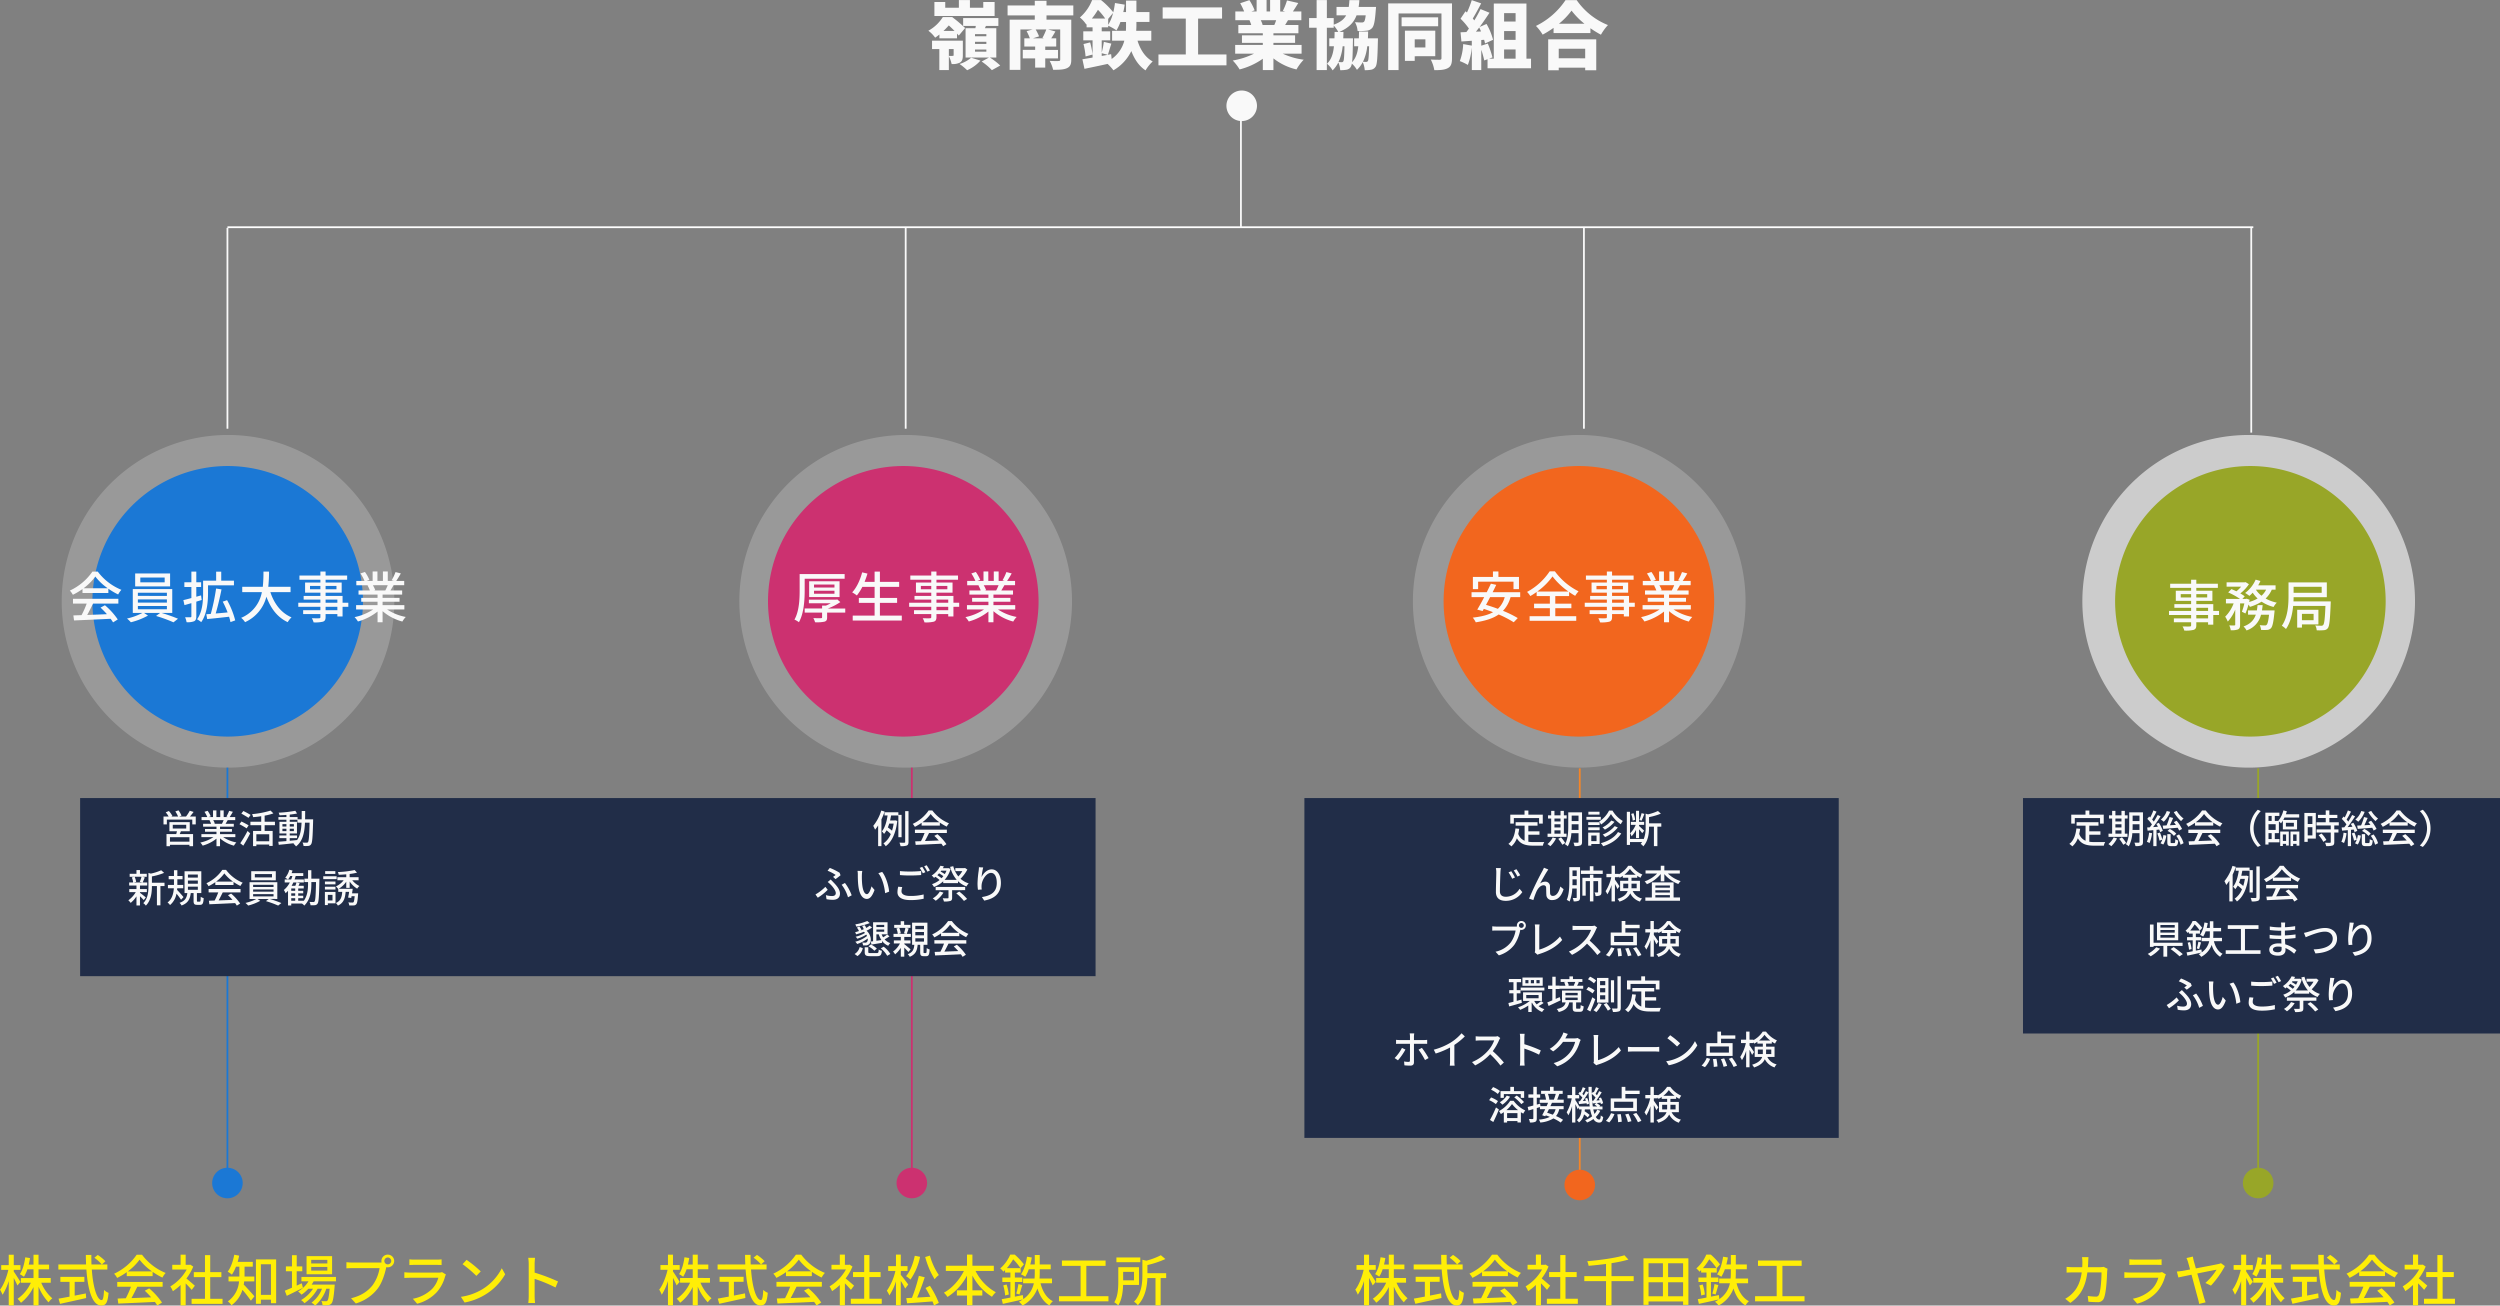 <svg xmlns="http://www.w3.org/2000/svg" xmlns:xlink="http://www.w3.org/1999/xlink" width="1221.136" height="637.71" viewBox="0 0 1221.136 637.71"><rect x="0" y="0" width="1221.136" height="637.71" fill="#808080" stroke="none"/><defs><clipPath id="a"><rect width="162.487" height="162.489" fill="none"/></clipPath><clipPath id="b"><rect width="162.491" height="162.489" fill="none"/></clipPath></defs><g transform="translate(-353.864 -1181.184)"><g transform="translate(384 1393.649)" opacity="0.2" style="mix-blend-mode:overlay;isolation:isolate"><g clip-path="url(#a)"><path d="M286.67,208.03a81.244,81.244,0,1,1-81.244-81.244A81.245,81.245,0,0,1,286.67,208.03" transform="translate(-124.183 -126.786)" fill="#fff"/></g></g><path d="M260.913,197.437a66.078,66.078,0,1,1-66.076-66.076,66.08,66.08,0,0,1,66.076,66.076" transform="translate(270.243 1277.455)" fill="#1b78d5"/><g transform="translate(715 1393.649)" opacity="0.2" style="mix-blend-mode:overlay;isolation:isolate"><g clip-path="url(#b)"><path d="M348.543,208.03A81.244,81.244,0,1,1,267.3,126.786a81.245,81.245,0,0,1,81.244,81.244" transform="translate(-186.053 -126.786)" fill="#fff"/></g></g><path d="M322.786,197.437a66.078,66.078,0,1,1-66.076-66.076,66.08,66.08,0,0,1,66.076,66.076" transform="translate(538.37 1277.455)" fill="#cc3170"/><g transform="translate(1044 1393.649)" opacity="0.2" style="mix-blend-mode:overlay;isolation:isolate"><g clip-path="url(#a)"><path d="M410.415,208.03a81.244,81.244,0,1,1-81.244-81.244,81.245,81.245,0,0,1,81.244,81.244" transform="translate(-247.928 -126.786)" fill="#fff"/></g></g><path d="M384.659,197.437a66.078,66.078,0,1,1-66.076-66.076,66.08,66.08,0,0,1,66.076,66.076" transform="translate(806.497 1277.455)" fill="#f2661e"/><g transform="translate(1371 1393.649)" opacity="0.6" style="mix-blend-mode:overlay;isolation:isolate"><g clip-path="url(#a)"><path d="M472.288,208.03a81.244,81.244,0,1,1-81.244-81.244,81.245,81.245,0,0,1,81.244,81.244" transform="translate(-309.801 -126.786)" fill="#fff"/></g></g><path d="M446.531,197.437a66.078,66.078,0,1,1-66.08-66.076,66.08,66.08,0,0,1,66.08,66.076" transform="translate(1072.625 1277.455)" fill="#98a628"/><path d="M230.4,65.4a7.459,7.459,0,1,1-7.459-7.459A7.458,7.458,0,0,1,230.4,65.4" transform="translate(737.441 1167.46)" fill="#f9f9f9"/><path d="M.438,203.5H-.437V0H.438Z" transform="translate(1125.5 1556.5)" fill="#f58527"/><path d="M285.1,195.313a7.459,7.459,0,1,0-7.459,7.459,7.458,7.458,0,0,0,7.459-7.459" transform="translate(847.857 1564.69)" fill="#f2661e"/><path d="M.438,203.864H-.437V0H.438Z" transform="translate(799.247 1556.14)" fill="#cc3170"/><path d="M223.23,195.313a7.459,7.459,0,1,0-7.459,7.459,7.458,7.458,0,0,0,7.459-7.459" transform="translate(583.476 1563.727)" fill="#cc3170"/><path d="M.438,202.541H-.437V0H.438Z" transform="translate(1456.867 1556.5)" fill="#98a628"/><path d="M346.976,195.313a7.459,7.459,0,1,0-7.459,7.459,7.458,7.458,0,0,0,7.459-7.459" transform="translate(1117.352 1563.727)" fill="#98a628"/><path d="M.438,203.864H-.437V0H.438Z" transform="translate(464.954 1556.14)" fill="#1b78d5"/><path d="M146.439,195.313a7.459,7.459,0,1,1,7.459,7.459,7.458,7.458,0,0,1-7.459-7.459" transform="translate(311.056 1563.727)" fill="#1b78d5"/><path d="M0,0H496V87H0Z" transform="translate(393 1571)" fill="#212d48"/><path d="M.438,98.092H-.437V0H.438Z" transform="translate(464.954 1292.5)" fill="#f9f9f9"/><path d="M989.546.438H0V-.437H989.546Z" transform="translate(464.954 1292.172)" fill="#fff"/><path d="M.438,98.092H-.437V0H.438Z" transform="translate(796.247 1292.5)" fill="#f9f9f9"/><path d="M.438,98.092H-.437V0H.438Z" transform="translate(1127.54 1292.5)" fill="#f9f9f9"/><path d="M.438,100H-.437V0H.438Z" transform="translate(1453.5 1292.5)" fill="#f9f9f9"/><path d="M.438,60H-.437V0H.438Z" transform="translate(960 1232.5)" fill="#f9f9f9"/><path d="M0,0H233V115H0Z" transform="translate(1342 1571)" fill="#212d48"/><path d="M7.668-14.472A26.218,26.218,0,0,0,13.419-20.2a27.037,27.037,0,0,0,6.075,5.724ZM7.155-12.15H19.791v-2.106a33.878,33.878,0,0,0,4.779,2.808,12.223,12.223,0,0,1,1.593-2.268,27.142,27.142,0,0,1-11.556-8.91H12.015A27.305,27.305,0,0,1,.972-13.338a9.147,9.147,0,0,1,1.485,2.052,33.228,33.228,0,0,0,4.7-2.808ZM2.511-6.993h6.7A45.976,45.976,0,0,1,6.7-1.35l-4,.135.324,2.457C7.614,1.053,14.472.756,20.9.432a18.426,18.426,0,0,1,1.188,1.755l2.3-1.431a34.358,34.358,0,0,0-6.264-6.939l-2.16,1.161a39.36,39.36,0,0,1,3.132,3.213c-3.294.135-6.642.27-9.639.378.972-1.728,1.971-3.753,2.862-5.562H24.678V-9.342H2.511ZM47.3-17.388H35.4V-19.71H47.3Zm2.646-4.32H32.886v6.318H49.95ZM34.209-5.805H48.384v1.593H34.209Zm0-3.24H48.384v1.566H34.209Zm0-3.24H48.384v1.539H34.209ZM51-2.43V-14.094H31.725V-2.43H36.45A31.613,31.613,0,0,1,28.89.324a15.127,15.127,0,0,1,1.89,1.809,34,34,0,0,0,8.37-3.267l-1.944-1.3H45.09l-2,1.485A71.867,71.867,0,0,1,51.6,2.16L53.811.405A80.494,80.494,0,0,0,45.765-2.43ZM65.07-10.989l-2.322.648v-4.752H65.1v-2.322H62.748v-5.211h-2.4v5.211H56.916v2.322h3.429v5.4c-1.485.4-2.835.756-3.915,1l.54,2.457,3.375-.972v6.4c0,.378-.135.513-.486.513S58.4-.3,57.267-.324A9.9,9.9,0,0,1,58,2.106a8.662,8.662,0,0,0,3.726-.486c.756-.4,1.026-1.107,1.026-2.43V-7.938c.864-.27,1.755-.54,2.619-.81Zm3.4-4.914H81.135v-2.268h-6.21v-4.4H72.441v4.4H66.069v6.1c0,3.78-.27,9.045-2.943,12.744a12.913,12.913,0,0,1,2.025,1.4c2.835-3.969,3.321-9.99,3.321-14.121ZM81.756,1.215a40.148,40.148,0,0,0-3.969-9.882l-2.133.729A42.633,42.633,0,0,1,78.03-2.673c-1.971.189-3.969.378-5.805.513,1-3.348,2.079-7.911,2.835-11.772l-2.646-.405A100.724,100.724,0,0,1,69.822-1.944l-2.187.162L68.067.567c2.889-.27,6.858-.7,10.692-1.134a23.588,23.588,0,0,1,.675,2.619Zm27.027-13.8v-2.592H97.9a68.109,68.109,0,0,0,.378-7.452H95.553a67.711,67.711,0,0,1-.324,7.452H85.185v2.592H94.77A16.8,16.8,0,0,1,84.645-.027a8.758,8.758,0,0,1,1.917,2.106A18.678,18.678,0,0,0,96.984-10.368c2.106,5.724,5.373,10.1,10.422,12.447A9.93,9.93,0,0,1,109.269-.27c-5.1-2.133-8.5-6.7-10.341-12.312Zm22.869,8.829H125.9V-5.427h5.751ZM125.9-8.937h5.751V-7.4H125.9Zm-7.614-5.049v-1.62h5.076v1.62Zm12.933-1.62v1.62H125.9v-1.62ZM137-7.4H134.19v-3.321H125.9v-1.593h7.857V-17.28H125.9v-1.377h10.53v-2.025H125.9v-1.971h-2.538v1.971H113.13v2.025h10.233v1.377h-7.479v4.968h7.479v1.593h-8.181v1.782h8.181V-7.4h-10.8v1.971h10.8v1.674h-8.424v1.89h8.424V-.432c0,.459-.162.594-.648.621-.432.027-2.052.027-3.537-.027a7.757,7.757,0,0,1,.864,2.025,15.9,15.9,0,0,0,4.59-.351c.918-.351,1.269-.918,1.269-2.3v-1.4h5.751V-.7h2.538V-5.427H137Zm19.251-8.559a25.192,25.192,0,0,1-1.188,2.565h-5.7l.783-.162a11.359,11.359,0,0,0-1.161-2.4Zm8.127,11.826V-6.237H153.738V-7.884h8.289v-1.89h-8.289v-1.62H163.3v-2h-5.724c.459-.756,1-1.647,1.512-2.565h5.211v-2.106h-3.888a42.242,42.242,0,0,0,2.241-3.672l-2.592-.648a23.533,23.533,0,0,1-1.89,4l1.026.324h-2.916V-22.68H153.9v4.617h-2.673V-22.68h-2.349v4.617h-2.97l1.377-.513a18.767,18.767,0,0,0-2.16-3.861l-2.187.729a20.243,20.243,0,0,1,1.971,3.645h-4v2.106h6.129l-.648.108a13.375,13.375,0,0,1,1.134,2.457h-5.535v2h9.288v1.62h-7.965v1.89h7.965v1.647H140.805v2.106h8.343a26.2,26.2,0,0,1-9.1,3.753A11.267,11.267,0,0,1,141.7,1.755a26.819,26.819,0,0,0,9.585-4.86V2.133h2.457V-3.294A24.085,24.085,0,0,0,163.4,1.782a11.275,11.275,0,0,1,1.674-2.241,24.8,24.8,0,0,1-9.153-3.672Z" transform="translate(387 1483)" fill="#f9f9f9"/><path d="M0,0H261V166H0Z" transform="translate(991 1571)" fill="#212d48"/><path d="M5.913-19.116H25.434v-2.3H3.456v8.019C3.456-9.18,3.24-3.294.918.837A10.29,10.29,0,0,1,3.105,2.106c2.457-4.374,2.808-10.989,2.808-15.5Zm4.563,5.832h9.99V-11.8h-9.99Zm0-3h9.99v1.458h-9.99Zm12.474,6.1V-17.9H8.1v7.722ZM25.731-4.59H17.253a29.249,29.249,0,0,0,6.075-3.132l-1.485-1.3-.54.108H7.965v1.755H18.657a19.686,19.686,0,0,1-2.4,1.161H14.418v1.4h-8.5v2h8.5V-.324c0,.351-.135.459-.567.459-.459.027-2.133.027-3.7-.054a10.248,10.248,0,0,1,.837,2.052,17.4,17.4,0,0,0,4.617-.3c1-.324,1.269-.891,1.269-2.106V-2.592h8.856ZM42.66-1.134v-6.21h8.4v-2.4h-8.4v-5.4h9.4V-17.6h-9.4v-5.022H40.068V-17.6H35.181c.513-1.3,1-2.673,1.4-4.05l-2.592-.594c-1,3.78-2.7,7.479-4.887,9.774a16.08,16.08,0,0,1,2.3,1.512,23.311,23.311,0,0,0,2.673-4.185h5.994v5.4H32.373v2.4h7.695v6.21H29.376V1.3H53.352v-2.43ZM76.032-3.753H70.281V-5.427h5.751ZM70.281-8.937h5.751V-7.4H70.281Zm-7.614-5.049v-1.62h5.076v1.62ZM75.6-15.606v1.62H70.281v-1.62ZM81.378-7.4H78.57v-3.321H70.281v-1.593h7.857V-17.28H70.281v-1.377h10.53v-2.025H70.281v-1.971H67.743v1.971H57.51v2.025H67.743v1.377H60.264v4.968h7.479v1.593H59.562v1.782h8.181V-7.4h-10.8v1.971h10.8v1.674H59.319v1.89h8.424V-.432c0,.459-.162.594-.648.621-.432.027-2.052.027-3.537-.027a7.757,7.757,0,0,1,.864,2.025,15.9,15.9,0,0,0,4.59-.351c.918-.351,1.269-.918,1.269-2.3v-1.4h5.751V-.7H78.57V-5.427h2.808Zm19.251-8.559a25.192,25.192,0,0,1-1.188,2.565h-5.7l.783-.162a11.359,11.359,0,0,0-1.161-2.4Zm8.127,11.826V-6.237H98.118V-7.884h8.289v-1.89H98.118v-1.62h9.558v-2h-5.724c.459-.756,1-1.647,1.512-2.565h5.211v-2.106h-3.888a42.246,42.246,0,0,0,2.241-3.672l-2.592-.648a23.533,23.533,0,0,1-1.89,4l1.026.324h-2.916V-22.68H98.28v4.617H95.607V-22.68H93.258v4.617h-2.97l1.377-.513a18.767,18.767,0,0,0-2.16-3.861l-2.187.729a20.243,20.243,0,0,1,1.971,3.645h-4v2.106h6.129l-.648.108a13.376,13.376,0,0,1,1.134,2.457H86.373v2h9.288v1.62H87.7v1.89h7.965v1.647H85.185v2.106h8.343a26.2,26.2,0,0,1-9.1,3.753,11.268,11.268,0,0,1,1.647,2.133,26.819,26.819,0,0,0,9.585-4.86V2.133h2.457V-3.294a24.085,24.085,0,0,0,9.666,5.076,11.275,11.275,0,0,1,1.674-2.241,24.8,24.8,0,0,1-9.153-3.672Z" transform="translate(741 1483)" fill="#f9f9f9"/><path d="M4.86-17.685H22.14v3.645h2.673v-5.967H14.769V-22.68H12.1v2.673H2.3v5.967H4.86Zm12.987,7.533A11.976,11.976,0,0,1,14.5-4.428c-1.971-.756-3.942-1.4-5.778-1.944.648-1.188,1.323-2.457,2-3.78Zm7.56,0v-2.4H11.961c.621-1.242,1.215-2.457,1.755-3.591L11.1-16.713c-.594,1.269-1.3,2.7-2.025,4.158H1.647v2.4H7.83c-1.188,2.268-2.4,4.482-3.4,6.1l2.619.7L7.641-4.4c1.458.486,3,1.026,4.509,1.62C9.612-1.377,6.318-.594,2.241-.135A10.2,10.2,0,0,1,3.7,2.16C8.316,1.431,12.042.324,14.9-1.674a48.953,48.953,0,0,1,7.344,3.807L24.219.081A51.4,51.4,0,0,0,17.01-3.456a15.861,15.861,0,0,0,3.7-6.7Zm8.343-2.727A32.718,32.718,0,0,0,41.2-20.25a35.338,35.338,0,0,0,7.776,7.371Zm8.8,8.127h7.857V-6.939H42.552v-3.726H49.3v-2a33.815,33.815,0,0,0,2.97,1.89,14.722,14.722,0,0,1,1.647-2.214,31.95,31.95,0,0,1-11.556-9.747H39.8A30.738,30.738,0,0,1,28.755-12.69a9.894,9.894,0,0,1,1.593,2.025,31.861,31.861,0,0,0,3.1-2v2h6.453v3.726H32.184v2.187h7.722V-.837H30V1.431H52.785V-.837H42.552Zm33.48,1H70.281V-5.427h5.751ZM70.281-8.937h5.751V-7.4H70.281Zm-7.614-5.049v-1.62h5.076v1.62ZM75.6-15.606v1.62H70.281v-1.62ZM81.378-7.4H78.57v-3.321H70.281v-1.593h7.857V-17.28H70.281v-1.377h10.53v-2.025H70.281v-1.971H67.743v1.971H57.51v2.025H67.743v1.377H60.264v4.968h7.479v1.593H59.562v1.782h8.181V-7.4h-10.8v1.971h10.8v1.674H59.319v1.89h8.424V-.432c0,.459-.162.594-.648.621-.432.027-2.052.027-3.537-.027a7.757,7.757,0,0,1,.864,2.025,15.9,15.9,0,0,0,4.59-.351c.918-.351,1.269-.918,1.269-2.3v-1.4h5.751V-.7H78.57V-5.427h2.808Zm19.251-8.559a25.192,25.192,0,0,1-1.188,2.565h-5.7l.783-.162a11.359,11.359,0,0,0-1.161-2.4Zm8.127,11.826V-6.237H98.118V-7.884h8.289v-1.89H98.118v-1.62h9.558v-2h-5.724c.459-.756,1-1.647,1.512-2.565h5.211v-2.106h-3.888a42.246,42.246,0,0,0,2.241-3.672l-2.592-.648a23.533,23.533,0,0,1-1.89,4l1.026.324h-2.916V-22.68H98.28v4.617H95.607V-22.68H93.258v4.617h-2.97l1.377-.513a18.767,18.767,0,0,0-2.16-3.861l-2.187.729a20.243,20.243,0,0,1,1.971,3.645h-4v2.106h6.129l-.648.108a13.376,13.376,0,0,1,1.134,2.457H86.373v2h9.288v1.62H87.7v1.89h7.965v1.647H85.185v2.106h8.343a26.2,26.2,0,0,1-9.1,3.753,11.268,11.268,0,0,1,1.647,2.133,26.819,26.819,0,0,0,9.585-4.86V2.133h2.457V-3.294a24.085,24.085,0,0,0,9.666,5.076,11.275,11.275,0,0,1,1.674-2.241,24.8,24.8,0,0,1-9.153-3.672Z" transform="translate(1071 1483)" fill="#f9f9f9"/><path d="M20.412-3.753H14.661V-5.427h5.751ZM14.661-8.937h5.751V-7.4H14.661ZM7.047-13.986v-1.62h5.076v1.62Zm12.933-1.62v1.62H14.661v-1.62ZM25.758-7.4H22.95v-3.321H14.661v-1.593h7.857V-17.28H14.661v-1.377h10.53v-2.025H14.661v-1.971H12.123v1.971H1.89v2.025H12.123v1.377H4.644v4.968h7.479v1.593H3.942v1.782h8.181V-7.4H1.323v1.971h10.8v1.674H3.7v1.89h8.424V-.432c0,.459-.162.594-.648.621C11.043.216,9.423.216,7.938.162A7.757,7.757,0,0,1,8.8,2.187a15.9,15.9,0,0,0,4.59-.351c.918-.351,1.269-.918,1.269-2.3v-1.4h5.751V-.7H22.95V-5.427h2.808Zm20.979-.27c.135-.837.243-1.674.324-2.565H44.577c-.081.891-.189,1.728-.324,2.565h-4.32v2.106h3.78C42.876-3.105,41.229-1.08,37.719.189A7.439,7.439,0,0,1,39.2,2.133a10.8,10.8,0,0,0,7.074-7.695h3.915c-.351,3.159-.729,4.536-1.188,4.941a1.035,1.035,0,0,1-.864.3c-.459,0-1.458-.027-2.511-.135a6.547,6.547,0,0,1,.675,2.322,27.237,27.237,0,0,0,3,0,2.866,2.866,0,0,0,1.809-.81c.756-.81,1.242-2.889,1.7-7.722.054-.351.081-1,.081-1Zm2.025-10.125a9.774,9.774,0,0,1-2.268,2.97,12.272,12.272,0,0,1-2.727-2.97Zm4.617,0V-19.9h-8.5a22.843,22.843,0,0,0,1.107-2.133l-2.349-.648a16.1,16.1,0,0,1-5.13,6.507,14.842,14.842,0,0,1,2.079,1.431,17.436,17.436,0,0,0,1.62-1.566,15.923,15.923,0,0,0,2.4,2.835,17.885,17.885,0,0,1-4.131,1.7c.081-.378.162-.729.243-1.08l-1.512-.54-.378.135H37.152l1.161-1.269a18.7,18.7,0,0,0-2.16-1.431,18.958,18.958,0,0,0,4.212-4.509l-1.62-1-.4.081H29.457v2.133h7.1a15.373,15.373,0,0,1-2.322,2.268c-.81-.405-1.674-.783-2.43-1.08l-1.566,1.62a33.451,33.451,0,0,1,5.778,3.186H29.133v2.187h3.753a17.856,17.856,0,0,1-4.131,6.48,12.049,12.049,0,0,1,1.269,2.4,19.091,19.091,0,0,0,3.645-5.859V-.729c0,.324-.108.378-.432.405s-1.4.027-2.484-.027a8.9,8.9,0,0,1,.729,2.376,9.335,9.335,0,0,0,3.564-.405c.81-.432,1-1.107,1-2.322V-11.07h2.079a29.685,29.685,0,0,1-1.188,4.05l1.728.864A36.759,36.759,0,0,0,40.149-10.5a7.192,7.192,0,0,1,.7,1.107,22.391,22.391,0,0,0,5.7-2.538,19.185,19.185,0,0,0,5.859,2.592,9.292,9.292,0,0,1,1.566-2.106,19.01,19.01,0,0,1-5.454-2.025,13.037,13.037,0,0,0,3-4.32ZM71.955-5.967v3.105h-5.7V-5.967ZM74.3-.837V-7.965H63.936V.729h2.322V-.837ZM75.9-19.2v2.943H62.181V-19.2Zm-13.77,7.128c.027-.7.054-1.377.054-2.025H78.408V-21.33H59.7v6.453c0,4.32-.27,10.422-3.267,14.715a10.316,10.316,0,0,1,2.025,1.593c2.187-3.132,3.132-7.4,3.51-11.286H77.733c-.243,6.318-.567,8.721-1.08,9.288a.975.975,0,0,1-.945.378,21.916,21.916,0,0,1-2.943-.135,5.594,5.594,0,0,1,.7,2.376A23.092,23.092,0,0,0,76.95,2a2.537,2.537,0,0,0,1.944-.972c.783-.972,1.08-4,1.4-11.988.027-.351.027-1.107.027-1.107Z" transform="translate(1412 1487)" fill="#f9f9f9"/><path d="M14.4-.684H4.883V-2.869H14.4ZM6.251-8.93h6.574v1.824H6.251Zm8.3,3.154v-4.465H4.617v4.465H8.3c-.114.437-.228.931-.361,1.368H3.192V1.52H4.883V.836H14.4V1.5h1.767V-4.408h-6.5c.171-.418.361-.893.551-1.368Zm.1-7.2c.57-.665,1.2-1.463,1.786-2.242l-1.881-.589a19.869,19.869,0,0,1-1.824,2.831H9.4l1.121-.437A11.435,11.435,0,0,0,9.044-16l-1.539.532a13.438,13.438,0,0,1,1.349,2.489H5.491l.589-.266a11.784,11.784,0,0,0-1.729-2.432l-1.539.646a12.857,12.857,0,0,1,1.425,2.052H1.729v3.838H3.363v-2.337H15.789v2.337H17.48v-3.838ZM31.1-11.229a17.729,17.729,0,0,1-.836,1.805H26.258l.551-.114a7.993,7.993,0,0,0-.817-1.691Zm5.719,8.322V-4.389H29.336V-5.548h5.833v-1.33H29.336v-1.14h6.726V-9.424H32.034c.323-.532.7-1.159,1.064-1.805h3.667v-1.482H34.029A29.728,29.728,0,0,0,35.606-15.3l-1.824-.456a16.56,16.56,0,0,1-1.33,2.812l.722.228H31.122V-15.96H29.45v3.249H27.569V-15.96H25.916v3.249h-2.09l.969-.361a13.207,13.207,0,0,0-1.52-2.717l-1.539.513a14.245,14.245,0,0,1,1.387,2.565H20.311v1.482h4.313l-.456.076a9.412,9.412,0,0,1,.8,1.729h-3.9v1.406h6.536v1.14H22v1.33h5.6v1.159H20.235v1.482h5.871A18.434,18.434,0,0,1,19.7-.266a7.929,7.929,0,0,1,1.159,1.5,18.872,18.872,0,0,0,6.745-3.42V1.5h1.729V-2.318a16.949,16.949,0,0,0,6.8,3.572A7.934,7.934,0,0,1,37.316-.323a17.449,17.449,0,0,1-6.441-2.584ZM44.27-13.756a39.576,39.576,0,0,0-3.534-1.919l-.988,1.254c1.121.627,2.7,1.539,3.477,2.09ZM43.3-8.664c-.8-.513-2.413-1.349-3.5-1.881l-.969,1.311c1.14.589,2.717,1.5,3.5,2.033ZM40.7,1.254c1.121-1.767,2.394-4.047,3.363-6L42.788-5.928a56.349,56.349,0,0,1-3.572,6ZM53.371-.912H47.082v-3.42h6.289ZM56.164-8.74v-1.691H51.129v-2.983a25.387,25.387,0,0,0,4.275-1.1l-1.387-1.368a43.285,43.285,0,0,1-9.025,1.729,6.239,6.239,0,0,1,.513,1.482c1.254-.095,2.622-.247,3.952-.456v2.7H44.175V-8.74h5.282v2.812h-3.99v7.41h1.615v-.8h6.289v.7h1.672V-5.928H51.129V-8.74Zm7.22,6.308h3.572V-3.724H63.384v-.969h3.534v-5.719H63.384V-11.4h3.762v1.425H69.16c-.152,3.458-.627,6.327-2.185,8.474-1.2.133-2.413.247-3.591.361Zm-3.572-3.42V-7.011h1.957v1.159Zm5.6-1.159v1.159H63.384V-7.011ZM63.384-8.094V-9.253h2.033v1.159ZM59.812-9.253h1.957v1.159H59.812Zm11.077-2.356c.019-1.292.038-2.66.038-4.066H69.236c0,1.425,0,2.774-.019,4.066h-2v-1.1H63.384v-1.216c1.311-.133,2.565-.323,3.572-.532l-.836-1.33a59.1,59.1,0,0,1-8.151.931,5.259,5.259,0,0,1,.418,1.273c1.064-.038,2.223-.1,3.382-.19v1.064H57.855V-11.4h3.914v.988h-3.4v5.719h3.4v.969H58.311v1.292h3.458V-.988c-1.5.133-2.869.247-3.971.323l.228,1.5c2.033-.19,4.769-.475,7.5-.8A4.173,4.173,0,0,1,65.189.3a5.941,5.941,0,0,1,1.273,1.311c3.268-2.508,4.123-6.536,4.37-11.59h2.242c-.152,6.536-.342,8.949-.76,9.481a.72.72,0,0,1-.684.3c-.342,0-1.121,0-1.995-.076a4.671,4.671,0,0,1,.494,1.672,13.307,13.307,0,0,0,2.337-.019A1.679,1.679,0,0,0,73.815.57c.608-.817.779-3.515.988-11.362,0-.209.019-.817.019-.817Z" transform="translate(432 1593)" fill="#f9f9f9"/><path d="M6.992-12.559a18.3,18.3,0,0,1-.855,2.489l1.311.285H3.268l1.1-.285a8.789,8.789,0,0,0-.76-2.489ZM9.1-2.47c-.437-.361-2.185-1.786-2.869-2.261v-.323H9.6v-1.5H6.232V-8.284H9.766v-1.5H7.543c.323-.646.684-1.577,1.045-2.47l-1.33-.3h2.3v-1.463H6.232v-1.805H4.522v1.805H1.2v1.463H3.534l-1.292.323a9.107,9.107,0,0,1,.665,2.451H.95v1.5H4.522v1.729H1.007v1.5H4.18A12.982,12.982,0,0,1,.551-1.064,7.281,7.281,0,0,1,1.691.209,14.293,14.293,0,0,0,4.522-2.983V1.463h1.71v-4.5c.7.665,1.463,1.425,1.843,1.881Zm9.12-7.182H12.065V-12.73a28.956,28.956,0,0,0,5.966-1.729l-1.425-1.273A25.1,25.1,0,0,1,11.552-14.1l-1.178-.342v6.574c0,2.622-.228,5.871-2.527,8.208A4.258,4.258,0,0,1,9.1,1.558c2.622-2.641,2.964-6.593,2.964-9.4v-.171h2.451v9.4h1.71v-9.4h2Zm9.291,7.03c-.456-.57-2.375-2.755-3.154-3.515.019-.266.057-.551.076-.817H27.36V-8.569H24.491v-2.774h2.546V-12.92H24.491v-2.831H22.838v2.831H20.254v1.577h2.584v2.774H19.893v1.615h2.888C22.61-4.446,21.983-1.691,19.7,0a6.285,6.285,0,0,1,1.216,1.254,9.381,9.381,0,0,0,3.154-5.567A34.062,34.062,0,0,1,26.3-1.33Zm2.147-5.111H34.5v1.539H29.659Zm0-2.983H34.5v1.558H29.659Zm0-2.926H34.5v1.5H29.659ZM34.466-.4c-.361,0-.418-.057-.418-.532V-4.6h2.147v-10.64H28.006V-4.6h1.368c-.285,2.2-.988,3.838-3.819,4.769a4.672,4.672,0,0,1,.988,1.311C29.792.3,30.7-1.786,31.046-4.6h1.368V-.912c0,1.558.3,2.071,1.767,2.071h1.406c1.216,0,1.634-.665,1.767-3.287a4.008,4.008,0,0,1-1.444-.665C35.853-.665,35.777-.4,35.435-.4Zm8.93-9.785a18.45,18.45,0,0,0,4.047-4.028,19.026,19.026,0,0,0,4.275,4.028ZM43.035-8.55h8.892v-1.482A23.84,23.84,0,0,0,55.29-8.056a8.6,8.6,0,0,1,1.121-1.6,19.1,19.1,0,0,1-8.132-6.27H46.455a19.215,19.215,0,0,1-7.771,6.536,6.437,6.437,0,0,1,1.045,1.444,23.383,23.383,0,0,0,3.306-1.976ZM39.767-4.921h4.712A32.353,32.353,0,0,1,42.712-.95L39.9-.855,40.128.874C43.358.741,48.184.532,52.706.3a12.966,12.966,0,0,1,.836,1.235L55.157.532a24.178,24.178,0,0,0-4.408-4.883l-1.52.817a27.7,27.7,0,0,1,2.2,2.261c-2.318.1-4.674.19-6.783.266.684-1.216,1.387-2.641,2.014-3.914h8.7V-6.574h-15.6Zm30.951-7.315H62.339V-13.87h8.379Zm1.862-3.04H60.572v4.446H72.58ZM61.5-4.085h9.975v1.121H61.5Zm0-2.28h9.975v1.1H61.5Zm0-2.28h9.975v1.083H61.5ZM73.321-1.71V-9.918H59.755V-1.71H63.08A22.247,22.247,0,0,1,57.76.228,10.645,10.645,0,0,1,59.09,1.5,23.923,23.923,0,0,0,64.98-.8L63.612-1.71H69.16L67.754-.665A50.573,50.573,0,0,1,73.739,1.52L75.3.285a56.644,56.644,0,0,0-5.662-2Zm6.8-.361h1.938V-.836H80.123ZM82.061-5.7H80.123V-6.84h1.938Zm0,2.413H80.123V-4.465h1.938Zm-3.5-7.961a11.553,11.553,0,0,0,1.083-1.672h1.026a12.37,12.37,0,0,1-.57,1.672Zm11.381-.38V-15.77H88.331v4.142H86.545v1.672h1.786v.779c0,2.793-.247,5.757-2.052,8.341H83.524V-2.071h2.451V-3.287H83.524V-4.465h2.451V-5.7H83.524V-6.84h2.7V-8.151H83.676c.19-.4.38-.836.57-1.292l-1.558-.323c-.133.456-.342,1.083-.551,1.615H80.313a14.364,14.364,0,0,0,.836-1.615h5.13v-1.482H81.757c.19-.551.38-1.1.532-1.672h3.705v-1.425H80.313c.152-.418.3-.836.437-1.254l-1.558-.38a10.121,10.121,0,0,1-2.014,3.9,9.077,9.077,0,0,1,1.311.836H76.931v1.482H79.42A11.258,11.258,0,0,1,76.513-6.1a8.907,8.907,0,0,1,.836,1.558,11.433,11.433,0,0,0,1.2-1.159V1.463h1.577V.532h5.263a5.782,5.782,0,0,1,1.121.988c3-3.059,3.439-6.84,3.439-10.7v-.779h2.28c-.133,6.574-.323,8.93-.7,9.443a.586.586,0,0,1-.627.3c-.323,0-1.064,0-1.862-.057a3.976,3.976,0,0,1,.494,1.615,13.243,13.243,0,0,0,2.166-.019A1.668,1.668,0,0,0,93,.532c.551-.8.722-3.458.874-11.343,0-.209.019-.817.019-.817Zm11.723-3.686H96.691v1.387h4.978Zm.627,2.508H95.76V-11.4H102.3Zm-.57,2.584H96.577v1.368h5.149ZM96.577-6.308h5.149V-7.7H96.577Zm3.7,2.6V-.969H98V-3.7Zm1.463-1.425H96.558V1.254H98V.418h3.743Zm6.916-1.995v-3.116a12.283,12.283,0,0,0,3.667,3.5,7.09,7.09,0,0,1,1.1-1.292,10.687,10.687,0,0,1-3.5-2.812h3.1v-1.5h-4.37v-1.577a24.434,24.434,0,0,0,3.591-.646l-1.159-1.273a47.8,47.8,0,0,1-8.189.988,4.911,4.911,0,0,1,.418,1.33c1.178-.038,2.432-.114,3.686-.228v1.406h-4.351v1.5h3.078a9.989,9.989,0,0,1-3.781,3,7.3,7.3,0,0,1,1.121,1.292l.019-.019v1.406h1.938c-.19,2.584-.76,4.389-3.1,5.434a4.887,4.887,0,0,1,.988,1.273c2.793-1.292,3.515-3.534,3.781-6.707h1.71c-.152,1.007-.342,2.014-.513,2.774l1.539.19c.057-.266.1-.551.152-.855h1.52c-.171,1.881-.342,2.679-.57,2.926a.7.7,0,0,1-.627.171c-.3,0-1.1,0-1.919-.076a3.459,3.459,0,0,1,.456,1.482,20.849,20.849,0,0,0,2.2,0,1.605,1.605,0,0,0,1.2-.532c.494-.494.7-1.748.912-4.731l.057-.646h-2.983c.114-.741.228-1.52.323-2.223h-6.84a11.577,11.577,0,0,0,3.686-3.458v3.021Z" transform="translate(416 1622)" fill="#f9f9f9"/><path d="M-14.687-15.884A21.883,21.883,0,0,1-18.6-8.417a18.362,18.362,0,0,1,.893,1.862,18.184,18.184,0,0,0,1.5-2.071V1.482h1.615V-11.59a31.71,31.71,0,0,0,1.539-3.838Zm6.061,6.346a21.305,21.305,0,0,1-.8,3.477,21.076,21.076,0,0,0-2.033-1.6c.247-.608.475-1.235.665-1.881Zm3.876,6.65V-13.794H-6.327v-1.254h-6.764v1.558h1.5c-.4,2.7-1.2,5.852-2.774,7.752a8.133,8.133,0,0,1,1.045,1.254,9.619,9.619,0,0,0,1.2-1.767,15.684,15.684,0,0,1,2.09,1.843A10.466,10.466,0,0,1-13.623.171,5.51,5.51,0,0,1-12.5,1.52C-9.6-.589-7.562-4.693-6.859-10.83l-1.026-.3-.266.057h-2.223c.19-.817.342-1.634.494-2.413h3.553v10.6ZM-3-15.618V-.608c0,.3-.114.4-.437.418-.3,0-1.292.019-2.375-.038A7.551,7.551,0,0,1-5.263,1.5a8.187,8.187,0,0,0,3.078-.323C-1.6.893-1.368.4-1.368-.608v-15.01Zm8.4,5.434a18.45,18.45,0,0,0,4.047-4.028,19.026,19.026,0,0,0,4.275,4.028ZM5.035-8.55h8.892v-1.482A23.84,23.84,0,0,0,17.29-8.056a8.6,8.6,0,0,1,1.121-1.6,19.1,19.1,0,0,1-8.132-6.27H8.455A19.215,19.215,0,0,1,.684-9.386,6.437,6.437,0,0,1,1.729-7.942,23.383,23.383,0,0,0,5.035-9.918ZM1.767-4.921H6.479A32.353,32.353,0,0,1,4.712-.95L1.9-.855,2.128.874C5.358.741,10.184.532,14.706.3a12.966,12.966,0,0,1,.836,1.235L17.157.532a24.178,24.178,0,0,0-4.408-4.883l-1.52.817a27.7,27.7,0,0,1,2.2,2.261c-2.318.1-4.674.19-6.783.266.684-1.216,1.387-2.641,2.014-3.914h8.7V-6.574H1.767Zm-40,21.414,1.216,1.1c.722-.494,1.976-1.5,2.451-1.881l-.456-1.216a27.425,27.425,0,0,0-4.788-2.375l-1.1,1.387a19.377,19.377,0,0,1,3.952,2.052A14.141,14.141,0,0,1-38.228,16.493Zm-3.477,8.93.285,1.976a16.222,16.222,0,0,0,3.078.3c1.634,0,3.5-.627,3.5-3.059,0-1.729-1.2-3.42-3.078-5.358-.475-.513-.95-.988-1.463-1.5L-40.831,19a17.723,17.723,0,0,1,1.615,1.463c.988,1.026,2.318,2.736,2.318,3.971,0,1.083-.874,1.425-1.805,1.425A10.624,10.624,0,0,1-41.705,25.423Zm10.773,1.045,1.805-.969a22.774,22.774,0,0,0-3.287-6.023l-1.615.874A18.08,18.08,0,0,1-30.932,26.468Zm-9.9-3.667-1.14-1.444a22.433,22.433,0,0,1-4.845,3.724l1.14,1.6A25.223,25.223,0,0,0-40.831,22.8Zm16.872-9.2-2.318-.038a9.721,9.721,0,0,1,.152,1.786c0,1.14.019,3.42.209,5.092.513,5,2.28,6.821,4.2,6.821,1.387,0,2.565-1.121,3.762-4.37l-1.5-1.767c-.437,1.729-1.273,3.8-2.223,3.8-1.273,0-2.052-2.014-2.337-5a42.54,42.54,0,0,1-.133-4.275A15.553,15.553,0,0,1-23.959,13.605Zm9.728.475-1.881.627c1.919,2.28,3,6.5,3.325,9.766l1.957-.76C-11.077,20.635-12.483,16.284-14.231,14.08Zm8.683-.418v1.957c1.52.133,3.154.209,5.092.209,1.786,0,3.971-.114,5.282-.228V13.624c-1.406.152-3.439.266-5.282.266A48.531,48.531,0,0,1-5.548,13.662Zm1.121,7.828-1.957-.19a11.638,11.638,0,0,0-.38,2.679c0,2.489,2.2,3.857,6.289,3.857a28.233,28.233,0,0,0,6.517-.665l-.019-2.09a25.216,25.216,0,0,1-6.555.741c-2.926,0-4.256-.931-4.256-2.28A7.294,7.294,0,0,1-4.427,21.49Zm9.766-9.88L4.1,12.123a19.353,19.353,0,0,1,1.52,2.641l1.254-.551A27.534,27.534,0,0,0,5.339,11.61Zm2.166-.8-1.216.513a19.874,19.874,0,0,1,1.558,2.622L9.082,13.4A29.482,29.482,0,0,0,7.5,10.812Zm6.422,12.844A9.582,9.582,0,0,1,10.469,27a12.656,12.656,0,0,1,1.463,1.159,13.212,13.212,0,0,0,3.762-3.971Zm12.388-.665V21.4H11.894v1.6h6.27v3.667c0,.228-.076.3-.4.3-.3.019-1.368.019-2.432-.019a6.1,6.1,0,0,1,.589,1.577,9.778,9.778,0,0,0,3.135-.266c.684-.228.874-.684.874-1.558v-3.7Zm-4.351,1.558a24.693,24.693,0,0,1,3.743,3.7l1.539-.969a23.648,23.648,0,0,0-3.838-3.61Zm-8.4-9.785c.76.456,1.558.988,2.09,1.387a7.519,7.519,0,0,1-.893,1.007c-.551-.456-1.349-1.026-2.052-1.5C13.015,15.372,13.3,15.068,13.566,14.764Zm3.629-1.292a10.566,10.566,0,0,1-.836,1.672c-.551-.38-1.349-.855-2.052-1.254.1-.133.209-.285.3-.418Zm9.025-1.33-.323.095H21.508V13.7h3.4a13.507,13.507,0,0,1-1.938,2.584,13.431,13.431,0,0,1-2.489-5l-1.52.323a15.629,15.629,0,0,0,3.23,6.365H16.226a12.9,12.9,0,0,0,2.945-5.339L18.088,12.2l-.285.057H15.409c.171-.3.342-.589.494-.893l-1.691-.3a12.244,12.244,0,0,1-4.275,4.788,4.641,4.641,0,0,1,1.14,1.14c.247-.171.475-.342.7-.532a21.724,21.724,0,0,1,2.033,1.577,11.938,11.938,0,0,1-3.7,2.014,6.9,6.9,0,0,1,.95,1.387A13.834,13.834,0,0,0,15.58,18.64v.912H22.8V18.6a11.672,11.672,0,0,0,4.123,2.565,5.751,5.751,0,0,1,1.121-1.482,10.536,10.536,0,0,1-4.009-2.28,18.4,18.4,0,0,0,3.344-4.484Zm8.892-.247L33.041,11.8a16.5,16.5,0,0,1-.152,1.805,50.133,50.133,0,0,0-.551,6.118,23.882,23.882,0,0,0,.209,3.078l1.862-.133a8.8,8.8,0,0,1-.076-2.185c.171-2.508,2.28-5.928,4.6-5.928,1.805,0,2.812,1.938,2.812,4.9,0,4.712-3.116,6.251-7.277,6.9l1.14,1.729c4.845-.893,8.151-3.325,8.151-8.626,0-4.085-1.919-6.631-4.5-6.631-2.3,0-4.123,2.033-4.959,3.762A36.773,36.773,0,0,1,35.112,11.895ZM-17.062,44.557H-15.9a10.762,10.762,0,0,0,1.292,2.793l-2.451.361Zm3.819-4.617V41h-3.819V39.94Zm-3.819,3.344V42.22h3.819v1.064Zm-2.413,6.289c1.482-.247,3.363-.57,5.206-.855l-.057-.969a7.169,7.169,0,0,0,3.059,2.394,5.144,5.144,0,0,1,1.007-1.292,6.473,6.473,0,0,1-2.793-1.862,17.42,17.42,0,0,0,2.394-1.444l-1.121-.912a15.094,15.094,0,0,1-1.995,1.387,8.056,8.056,0,0,1-.722-1.463h2.888v-5.89h-7.068v9.272c-.4.057-.76.114-1.1.152Zm-1.463.874a10.728,10.728,0,0,1,2.869,2.128l1.235-1.045A10.833,10.833,0,0,0-19.8,49.5Zm-.57-12.388a25.745,25.745,0,0,1-5.852,1.634,3.809,3.809,0,0,1,.437,1.1,29.634,29.634,0,0,0,6.631-1.729ZM-26.3,55.178a6.173,6.173,0,0,0,2.6-3.876l-1.52-.532a5.457,5.457,0,0,1-2.489,3.4Zm5.909-14.858a7.93,7.93,0,0,1-1.634,1.121,5.861,5.861,0,0,0-.779-1.368l-1.178.513a6.63,6.63,0,0,1,.741,1.463c-.589.266-1.216.513-1.862.741l.76-.4a6.539,6.539,0,0,0-1.083-1.672l-1.159.57a6.525,6.525,0,0,1,1.007,1.672c-.627.209-1.254.418-1.881.589a3.333,3.333,0,0,1,.475,1.026,34.493,34.493,0,0,0,3.819-1.254c.19.19.38.361.551.551a15.561,15.561,0,0,1-4.6,1.862,4.025,4.025,0,0,1,.817.969A17.993,17.993,0,0,0-22,44.69a3.962,3.962,0,0,1,.361.684,15.048,15.048,0,0,1-5.719,2.793,6.368,6.368,0,0,1,.912,1.121A17.309,17.309,0,0,0-21.3,46.609a2.029,2.029,0,0,1-.437,1.748,1.267,1.267,0,0,1-.931.266A13.256,13.256,0,0,1-24,48.547a3.614,3.614,0,0,1,.418,1.406c.418.019.912.038,1.254.019a2.261,2.261,0,0,0,1.748-.646c1.292-1.1,1.1-4.427-1.292-6.555a12.612,12.612,0,0,0,2.7-1.577Zm.475,13.4c-.931,0-1.1-.076-1.1-.532V50.865h-1.748V53.2c0,1.6.532,2.033,2.679,2.033h3.363c1.634,0,2.147-.494,2.356-2.641a4.308,4.308,0,0,1-1.558-.608c-.076,1.52-.209,1.729-.969,1.729Zm5-2.3a12.33,12.33,0,0,1,3.135,3.629l1.539-.893A12.351,12.351,0,0,0-13.509,50.6ZM-2.888,41.4a22.7,22.7,0,0,1-.7,2.66l1.1.266h-3.8l1.14-.266a9.612,9.612,0,0,0-.76-2.66ZM-.361,51.91c-.456-.418-2.28-1.957-3.078-2.584v-.3H-.4V47.54h-3.04V45.83H-.228v-1.5H-2.242c.3-.7.627-1.691.95-2.641L-2.6,41.4H-.418V39.94H-3.5v-1.8H-5.187v1.8H-8.36V41.4h2.375l-1.292.3a10.228,10.228,0,0,1,.665,2.622H-8.7v1.5H-5.13v1.71h-3.4v1.482h2.983A11.69,11.69,0,0,1-8.93,52.993a6.086,6.086,0,0,1,1.007,1.349A12.912,12.912,0,0,0-5.13,51.15v4.332h1.691V51.055c.76.76,1.6,1.634,2.014,2.147Zm2.318-5.434H6.194V48.11H1.957Zm0-3.04H6.194v1.615H1.957Zm0-3H6.194v1.615H1.957ZM6.289,53.7c-.285,0-.323-.076-.323-.513V49.668h1.9V38.876H.38V49.668H1.463c-.171,2.2-.779,3.724-3.211,4.579a4.522,4.522,0,0,1,.969,1.292C2.09,54.4,2.85,52.48,3.1,49.668H4.332V53.2c0,1.52.3,2.033,1.691,2.033H7.277c1.14,0,1.558-.665,1.672-3.287A4.432,4.432,0,0,1,7.524,51.3C7.486,53.43,7.41,53.7,7.068,53.7Zm8.607-9.88a18.45,18.45,0,0,0,4.047-4.028,19.026,19.026,0,0,0,4.275,4.028Zm-.361,1.634h8.892V43.968a23.84,23.84,0,0,0,3.363,1.976,8.6,8.6,0,0,1,1.121-1.6,19.1,19.1,0,0,1-8.132-6.27H17.955a19.215,19.215,0,0,1-7.771,6.536,6.437,6.437,0,0,1,1.045,1.444,23.383,23.383,0,0,0,3.306-1.976Zm-3.268,3.629h4.712a32.353,32.353,0,0,1-1.767,3.971l-2.812.1.228,1.729c3.23-.133,8.056-.342,12.578-.57a12.966,12.966,0,0,1,.836,1.235l1.615-1.007a24.178,24.178,0,0,0-4.408-4.883l-1.52.817a27.7,27.7,0,0,1,2.2,2.261c-2.318.095-4.674.19-6.783.266.684-1.216,1.387-2.641,2.014-3.914h8.7V47.426h-15.6Z" transform="translate(799 1593)" fill="#f9f9f9"/><path d="M-34.694-12.217h12.331v2.7h1.8v-4.37h-7.03v-2.033h-1.881v2.033h-6.954v4.37h1.729Zm7.087,8.132h5.434V-5.738h-5.434V-8.531h4.484v-1.691h-10.7v1.691h4.389v7.372a5.439,5.439,0,0,1-3.1-3.344,23.236,23.236,0,0,0,.456-2.489L-33.9-7.163c-.4,3.325-1.368,5.985-3.458,7.543A9.556,9.556,0,0,1-35.891,1.6a9.672,9.672,0,0,0,2.679-3.952c1.729,2.983,4.465,3.61,8.189,3.61H-20.5a5.329,5.329,0,0,1,.665-1.786c-1.083.038-4.275.038-5.092.038a19.852,19.852,0,0,1-2.679-.171Zm12.749-2.147h2.964V-4.6h-2.964Zm2.964-5.776v1.425h-2.964v-1.425ZM-14.858-9.2h2.964v1.577h-2.964Zm5.89,4.6H-10.26v-7.41h1.368v-1.539H-10.26v-2.185h-1.634v2.185h-2.964v-2.185h-1.6v2.185h-1.539v1.539h1.539V-4.6h-1.767v1.539h9.253Zm-6.764,1.843A9.383,9.383,0,0,1-18.278.475,9.009,9.009,0,0,1-16.872,1.52,13.287,13.287,0,0,0-14.06-2.3ZM-13-2.071A19.66,19.66,0,0,1-11.02.817L-9.6-.038a18.141,18.141,0,0,0-2.052-2.774Zm6.517-4.351c.038-.608.038-1.216.038-1.767V-9.2H-3.1v2.774ZM-3.1-13.433v2.679H-6.441v-2.679Zm1.71-1.6H-8.113v6.84c0,2.717-.133,6.27-1.634,8.74A6.209,6.209,0,0,1-8.341,1.577a15.1,15.1,0,0,0,1.748-6.4h3.5V-.608c0,.3-.114.38-.4.4-.247,0-1.2.019-2.09-.019a6.062,6.062,0,0,1,.513,1.672,6.6,6.6,0,0,0,2.888-.323c.589-.266.8-.779.8-1.71Zm13.205-.855a13.514,13.514,0,0,1-4.807,5.32A8.532,8.532,0,0,1,7.9-9.082a15.4,15.4,0,0,0,4.826-5.13,16.552,16.552,0,0,0,4.826,5,10.783,10.783,0,0,1,.969-1.6,14.156,14.156,0,0,1-5.035-5.073Zm2.755,7.6a14.187,14.187,0,0,1-5.852,4.1A7.494,7.494,0,0,1,9.842-2.945a16.346,16.346,0,0,0,6.27-4.693ZM12.92-11.02A12.823,12.823,0,0,1,8.626-7.657a6.9,6.9,0,0,1,1.14,1.083,15.34,15.34,0,0,0,4.712-3.819Zm-5.719.8H1.634v1.368H7.2ZM1.634-6.308H7.2V-7.7H1.634Zm5.529-9.006H1.71v1.387H7.163Zm.627,2.508H.76V-11.4H7.79ZM5.7-3.7V-.969H3.135V-3.7ZM7.22-5.13h-5.6V1.254h1.52v-.8H7.22ZM16.169-5.4c-1.6,2.6-4.731,4.465-8.36,5.434a6.865,6.865,0,0,1,1.121,1.5c3.8-1.2,6.992-3.268,8.835-6.251ZM27.7-14.63a24.163,24.163,0,0,1-1.045,3.325l1.026.342c.418-.836.969-2.185,1.406-3.306Zm-3.154,3.249a11.691,11.691,0,0,0-.817-3.23l-1.121.361a12.416,12.416,0,0,1,.76,3.268Zm.437,8.93h1.482V-6.745c.589.665,1.235,1.463,1.539,1.9l.95-1.216c-.38-.38-1.919-1.824-2.489-2.28v-.551h2.489v-1.482H26.467v-5.4H24.985v5.4H22.458v1.482h2.375a12.509,12.509,0,0,1-2.736,4.1,7.778,7.778,0,0,1,.7,1.444A11.1,11.1,0,0,0,24.985-6.5Zm12.35-7.22H31.35v-3.021a29.931,29.931,0,0,0,5.776-1.691L35.7-15.675a24.35,24.35,0,0,1-4.883,1.634l-1.14-.361v6.574a14.927,14.927,0,0,1-.969,5.985v-.19H22.04V-15.276H20.5V.893H22.04V-.513h5.928a7.821,7.821,0,0,1-.722.893A3.911,3.911,0,0,1,28.519,1.6C31.008-1.045,31.35-5,31.35-7.809v-.228h2.375V1.482h1.691V-8.037h1.919ZM-35.948,13.738l-1.33.57a19.587,19.587,0,0,1,1.767,3.1l1.368-.608A27.616,27.616,0,0,0-35.948,13.738Zm2.508-.988-1.311.608a21,21,0,0,1,1.824,3l1.349-.646A31.641,31.641,0,0,0-33.44,12.75Zm-7.6-.551-2.432-.019a9.984,9.984,0,0,1,.209,2.2c0,1.843-.19,6.726-.19,9.424,0,3.173,1.938,4.408,4.826,4.408a9.687,9.687,0,0,0,8.075-4.275L-31.9,22.307a7.785,7.785,0,0,1-6.688,3.9c-1.653,0-2.907-.684-2.907-2.7,0-2.622.152-7.011.247-9.12A17.671,17.671,0,0,1-41.04,12.2Zm23.18.684-2.128-.855a17.605,17.605,0,0,1-.8,1.672,142.942,142.942,0,0,0-6.46,13.433l2.09.7A34.861,34.861,0,0,1-23.6,23.561c.722-1.52,1.995-2.964,3.42-2.964a1.153,1.153,0,0,1,1.254,1.2c.057.931.038,2.432.114,3.515a2.594,2.594,0,0,0,2.926,2.508c2.831,0,4.5-2.147,5.491-5.3l-1.6-1.311c-.513,2.185-1.672,4.579-3.591,4.579a1.24,1.24,0,0,1-1.387-1.216c-.076-.874-.038-2.356-.076-3.344a2.22,2.22,0,0,0-2.3-2.394,4.176,4.176,0,0,0-2.527.912c.95-1.767,2.527-4.6,3.4-5.928C-18.24,13.472-18.031,13.13-17.86,12.883Zm11.78,7.676c.038-.7.038-1.387.038-2.014v-.836H-3.99v2.85Zm2.09-7.2v2.736H-6.042V13.358Zm1.634-1.634H-7.6v6.821c0,2.774-.076,6.555-1.254,9.2a6.732,6.732,0,0,1,1.387.8,19.315,19.315,0,0,0,1.311-6.346H-3.99v4.294c0,.228-.076.3-.3.323-.209,0-.893.019-1.653-.019a5.7,5.7,0,0,1,.475,1.672A5.474,5.474,0,0,0-3.04,28.14c.513-.285.684-.817.684-1.653ZM8.113,16.949H4.161V15.41H2.47v1.539H-1.216v8.74H.4V18.564H2.47v9.918H4.161V18.564h2.3v5.282c0,.19-.057.247-.247.247-.19.019-.8.019-1.482,0a5.842,5.842,0,0,1,.475,1.748,4.457,4.457,0,0,0,2.28-.342c.494-.285.627-.817.627-1.6ZM4.18,13.4V11.268H2.413V13.4H-1.938v1.672H8.721V13.4ZM18.753,22.06V19.818h2.432v1.406a6.157,6.157,0,0,1-.038.836Zm6.555-2.242V22.06H22.762c.019-.266.019-.532.019-.8V19.818Zm-6-4.37A12.9,12.9,0,0,0,22,12.617a13.762,13.762,0,0,0,2.831,2.831Zm7.6,8V18.431H22.781v-1.5h2.793v-.95a15.789,15.789,0,0,0,1.577.95,8.663,8.663,0,0,1,.931-1.558,13.06,13.06,0,0,1-5.339-4.294h-1.6a12.519,12.519,0,0,1-4.56,4.18V15.03h-1.9V11.059H13.034V15.03H10.526v1.634H12.9a20.923,20.923,0,0,1-2.774,6.821,9.2,9.2,0,0,1,.855,1.539,17.851,17.851,0,0,0,2.052-4.541v8h1.653V19.97c.494.893,1.007,1.9,1.254,2.489l.95-1.387c-.285-.475-1.691-2.546-2.2-3.211v-1.2h1.9v-.456a7.067,7.067,0,0,1,.38.76,12.212,12.212,0,0,0,1.558-.95v.912h2.66v1.5H17.214v5.016h3.667c-.513,1.463-1.805,2.831-4.94,3.819a5.957,5.957,0,0,1,.969,1.33c3.021-.988,4.522-2.451,5.263-4.047a8.031,8.031,0,0,0,4.75,4.028,4.24,4.24,0,0,1,1.026-1.482,6.8,6.8,0,0,1-4.579-3.648Zm7.524,1.976h7.106v1.121H34.428Zm7.106-4.731v1.064H34.428V20.692Zm0,3.458H34.428v-1.1h7.106Zm1.805-4.94H32.718v7.334H29.545v1.6H46.474v-1.6H43.339Zm3.04-4.332V13.339H38.817v-2.28H37.069v2.28H29.64v1.539h5.643a15.8,15.8,0,0,1-6.1,3.838,6.224,6.224,0,0,1,1.1,1.368,16.909,16.909,0,0,0,6.783-4.978v3.572h1.748V15.144a16.657,16.657,0,0,0,6.84,4.845,6.832,6.832,0,0,1,1.14-1.425,15.72,15.72,0,0,1-6.232-3.686ZM-32.205,40.225a1.2,1.2,0,0,1,1.178-1.2,1.217,1.217,0,0,1,1.2,1.2,1.2,1.2,0,0,1-1.2,1.178A1.184,1.184,0,0,1-32.205,40.225Zm-1.007,0a2.358,2.358,0,0,0,.057.513,6.45,6.45,0,0,1-.817.038h-9.215c-.627,0-1.52-.076-2.052-.133v2.128c.494-.038,1.254-.076,2.052-.076h9.348a13.767,13.767,0,0,1-2.375,5.833,12.749,12.749,0,0,1-7.429,4.522l1.634,1.786a14.778,14.778,0,0,0,7.543-5.149,19.357,19.357,0,0,0,2.85-6.973c.019-.114.057-.247.076-.361a2.359,2.359,0,0,0,.513.057,2.189,2.189,0,0,0,2.2-2.185,2.2,2.2,0,0,0-2.2-2.185A2.185,2.185,0,0,0-33.212,40.225Zm8.7,13.11,1.406,1.2a3.94,3.94,0,0,1,.95-.4c4.617-1.425,8.55-3.724,11.077-6.821L-12.16,45.64a21.1,21.1,0,0,1-10.108,6.384V41.631a12.409,12.409,0,0,1,.152-1.9h-2.356A11.244,11.244,0,0,1-24.3,41.65V52.271A2.1,2.1,0,0,1-24.51,53.335ZM5.985,41.213,4.75,40.3a5.763,5.763,0,0,1-1.653.19H-3.952a20.329,20.329,0,0,1-2.071-.133V42.5c.3-.019,1.33-.114,2.071-.114H3.021A15.632,15.632,0,0,1,0,47.407a21.349,21.349,0,0,1-7.809,5.567l1.539,1.615a24.942,24.942,0,0,0,7.315-5.472A42.64,42.64,0,0,1,6.08,54.665l1.672-1.482a50.5,50.5,0,0,0-5.434-5.567A26.005,26.005,0,0,0,5.434,42.2,6.558,6.558,0,0,1,5.985,41.213Zm17.632,7.106h-9.31V45.336h9.31ZM25.422,43.7H19.779V41.555h6.973V39.921H19.779V38.059H17.974V43.7H12.616v6.251H25.422ZM11.913,55.444a11.987,11.987,0,0,0,2.527-4.085l-1.672-.437a10.935,10.935,0,0,1-2.489,3.743Zm3.914-3.933a24.876,24.876,0,0,1,.4,3.819l1.786-.228a22.579,22.579,0,0,0-.494-3.743Zm3.876.019a19.731,19.731,0,0,1,1.311,3.743l1.729-.437A20.247,20.247,0,0,0,21.3,51.169Zm3.838-.152a21.2,21.2,0,0,1,2.375,3.971l1.691-.684a22.663,22.663,0,0,0-2.489-3.876ZM37.753,49.06V46.818h2.432v1.406a6.156,6.156,0,0,1-.038.836Zm6.555-2.242V49.06H41.762c.019-.266.019-.532.019-.8V46.818Zm-6-4.37A12.9,12.9,0,0,0,41,39.617a13.762,13.762,0,0,0,2.831,2.831Zm7.6,8V45.431H41.781v-1.5h2.793v-.95a15.789,15.789,0,0,0,1.577.95,8.663,8.663,0,0,1,.931-1.558,13.06,13.06,0,0,1-5.339-4.294h-1.6a12.518,12.518,0,0,1-4.56,4.18V42.03h-1.9V38.059H32.034V42.03H29.526v1.634H31.9a20.923,20.923,0,0,1-2.774,6.821,9.2,9.2,0,0,1,.855,1.539,17.851,17.851,0,0,0,2.052-4.541v8h1.653V46.97c.494.893,1.007,1.9,1.254,2.489l.95-1.387c-.285-.475-1.691-2.546-2.2-3.211v-1.2h1.9v-.456a7.067,7.067,0,0,1,.38.76,12.212,12.212,0,0,0,1.558-.95v.912h2.66v1.5H36.214v5.016h3.667c-.513,1.463-1.805,2.831-4.94,3.819a5.957,5.957,0,0,1,.969,1.33c3.021-.988,4.522-2.451,5.263-4.047a8.031,8.031,0,0,0,4.75,4.028A4.24,4.24,0,0,1,46.949,54.1a6.8,6.8,0,0,1-4.579-3.648Zm-68,18.013h-1.558V66.9H-22.1Zm-2.755,0h-1.539V66.9h1.539Zm-2.717,0h-1.482V66.9h1.482Zm6.973-2.793h-9.9v4.047h9.9Zm-10.773,6.346h11.59V70.569h-11.59Zm.38,4.427c-.76.209-1.539.418-2.3.627V73.381h1.843V71.823h-1.843V67.947h2.128V66.389h-5.966v1.558h2.242v3.876h-2.052v1.558h2.052V77.5c-.912.228-1.767.437-2.47.608l.38,1.672c1.767-.475,4.047-1.14,6.175-1.767Zm2.356-2.242h6.023v1.6h-6.023Zm7.239,2.983a18.807,18.807,0,0,1-2.166,1.577,7.523,7.523,0,0,1-1.178-1.653h3.762v-4.2h-9.215v4.2h3.268a18.371,18.371,0,0,1-5.757,3.116,6.434,6.434,0,0,1,1.045,1.235,19.739,19.739,0,0,0,3.99-2.109V82.5h1.653V78.055l.152-.133A9.589,9.589,0,0,0-20.9,82.5a6.619,6.619,0,0,1,1.14-1.387,8.291,8.291,0,0,1-2.869-1.5,17.346,17.346,0,0,0,2.47-1.52Zm16.7-9.367a16.482,16.482,0,0,1-.76,1.767l.418.1h-3.4l.589-.152a6.717,6.717,0,0,0-.665-1.71Zm3.876,1.862H-3.8c.266-.475.551-1.083.893-1.691l-.817-.171h2.508V66.427h-4.6V65.1H-7.543v1.33h-4.294v1.387h2.546l-.836.19A7.16,7.16,0,0,1-9.5,69.676h-2.888V71.12H-.817Zm-11.457,5.548-1.995.874V71.253h1.862V69.6h-1.862V65.287H-15.9V69.6h-2.071v1.653H-15.9V76.82c-.912.38-1.767.741-2.451.988l.627,1.748c1.672-.779,3.857-1.786,5.852-2.755Zm2.774.228h5.985v1.216H-9.5Zm0-2.3h5.985v1.2H-9.5Zm5.7,7.714c-.418,0-.475-.057-.475-.494V77.808h2.47V72.013h-9.367v5.795h1.786c-.4,1.6-1.349,2.641-4.351,3.23a5.865,5.865,0,0,1,.969,1.482c3.5-.874,4.655-2.394,5.111-4.712h1.71v2.584c0,1.52.342,2,1.881,2h1.691c1.2,0,1.634-.532,1.786-2.66A4.607,4.607,0,0,1-2.052,79.1c-.057,1.558-.133,1.767-.494,1.767ZM7.429,70.854H9.956v2.033H7.429Zm0,3.458H9.956v2.033H7.429Zm0-6.916H9.956v2H7.429Zm-1.5-1.539V77.9h5.586V65.857ZM9.2,78.834a19.355,19.355,0,0,1,2.014,3.021l1.425-.874a25.777,25.777,0,0,0-2.09-2.888Zm-2.6-.646A9.829,9.829,0,0,1,4.2,81.608a11.9,11.9,0,0,1,1.387.95,13.175,13.175,0,0,0,2.622-3.933Zm9.329-13.129V80.411c0,.3-.114.4-.4.4-.3.019-1.273.019-2.337-.019a6.118,6.118,0,0,1,.513,1.691,8.182,8.182,0,0,0,3.04-.323c.589-.285.8-.779.8-1.767V65.059ZM12.73,67V77.808h1.539V67ZM1.52,66.5a13.528,13.528,0,0,1,2.926,2L5.51,67.092a11.7,11.7,0,0,0-3-1.843Zm-.8,5.054A13.254,13.254,0,0,1,3.762,73.4l1.026-1.425a11.448,11.448,0,0,0-3.078-1.71Zm.361,9.785,1.6.912c.8-1.767,1.691-4.009,2.394-6l-1.444-.931A51.837,51.837,0,0,1,1.083,81.342ZM22.306,68.783H34.637v2.7h1.805v-4.37h-7.03V65.078H27.531v2.033H20.577v4.37h1.729Zm7.087,8.132h5.434V75.262H29.393V72.469h4.484V70.778H23.18v1.691h4.389v7.372a5.439,5.439,0,0,1-3.1-3.344,23.235,23.235,0,0,0,.456-2.489L23.1,73.837c-.4,3.325-1.368,5.985-3.458,7.543A9.557,9.557,0,0,1,21.109,82.6a9.672,9.672,0,0,0,2.679-3.952c1.729,2.983,4.465,3.61,8.189,3.61H36.5a5.329,5.329,0,0,1,.665-1.786c-1.083.038-4.275.038-5.092.038a19.852,19.852,0,0,1-2.679-.171ZM-83.334,92.952h-2.242a8.281,8.281,0,0,1,.152,1.482V96.2h-5.092a12.506,12.506,0,0,1-1.71-.114v2c.532-.038,1.14-.057,1.729-.057h5.073V98.1c0,.912,0,7.182-.019,8.075,0,.513-.209.7-.7.7a12.97,12.97,0,0,1-2.166-.209l.171,1.881a28.417,28.417,0,0,0,2.869.152c1.235,0,1.786-.589,1.786-1.634V98.025H-78.7c.475,0,1.121,0,1.672.038V96.106a16.812,16.812,0,0,1-1.691.1h-4.769V94.453A10.207,10.207,0,0,1-83.334,92.952Zm-4.313,7.9-1.691-.817A20.174,20.174,0,0,1-92.929,105l1.634,1.1A29.333,29.333,0,0,0-87.647,100.856Zm8.037-.836-1.634.893a34.427,34.427,0,0,1,3.154,5.073l1.748-.969A39.625,39.625,0,0,0-79.61,100.02Zm5.814.893.931,1.881a38.874,38.874,0,0,0,7.011-2.945v6.612a22.017,22.017,0,0,1-.114,2.242h2.356a14.288,14.288,0,0,1-.133-2.242V98.576a32.052,32.052,0,0,0,5.111-4.161l-1.6-1.52a23.453,23.453,0,0,1-5.282,4.522A31.375,31.375,0,0,1-73.8,100.913Zm32.471-5.7L-42.56,94.3a5.763,5.763,0,0,1-1.653.19h-7.049a20.329,20.329,0,0,1-2.071-.133V96.5c.3-.019,1.33-.114,2.071-.114h6.973a15.632,15.632,0,0,1-3.021,5.016,21.349,21.349,0,0,1-7.809,5.567l1.539,1.615a24.942,24.942,0,0,0,7.315-5.472,42.64,42.64,0,0,1,5.035,5.548l1.672-1.482a50.5,50.5,0,0,0-5.434-5.567A26.005,26.005,0,0,0-41.876,96.2,6.559,6.559,0,0,1-41.325,95.213Zm9.728,11.039a19.89,19.89,0,0,1-.152,2.432h2.337a22.262,22.262,0,0,1-.152-2.432v-5.871a49.751,49.751,0,0,1,7.182,2.964l.855-2.071a64.4,64.4,0,0,0-8.037-3.04V95.27c0-.665.076-1.5.133-2.128h-2.337A13.754,13.754,0,0,1-31.6,95.27ZM-8.3,93.218l-2.2-.722a8.423,8.423,0,0,1-.7,1.71,16.124,16.124,0,0,1-5.966,6.289l1.672,1.254a19.842,19.842,0,0,0,4.826-4.655H-4.75a14.267,14.267,0,0,1-2.888,5.6,15.223,15.223,0,0,1-7.619,4.75l1.767,1.577a17.121,17.121,0,0,0,7.6-5.263A18.8,18.8,0,0,0-2.546,97.3a6.5,6.5,0,0,1,.532-1.159l-1.558-.95A4.462,4.462,0,0,1-5,95.384h-4.56c.1-.152.19-.323.266-.475C-9.082,94.529-8.683,93.788-8.3,93.218ZM4.18,107.335l1.406,1.2a3.94,3.94,0,0,1,.95-.4c4.617-1.425,8.55-3.724,11.077-6.821L16.53,99.64a21.1,21.1,0,0,1-10.108,6.384V95.631a12.408,12.408,0,0,1,.152-1.9H4.218a11.244,11.244,0,0,1,.171,1.919v10.621A2.1,2.1,0,0,1,4.18,107.335Zm16.853-7.809v2.356c.646-.057,1.786-.1,2.831-.1H34.2c.836,0,1.71.076,2.128.1V99.526c-.475.038-1.216.114-2.128.114H23.864C22.838,99.64,21.66,99.564,21.033,99.526Zm20.634-5.681L40.28,95.327a41.211,41.211,0,0,1,4.75,4.028l1.5-1.539A39.87,39.87,0,0,0,41.667,93.845ZM39.71,106.556l1.273,1.957a20.949,20.949,0,0,0,7.277-2.831A19.427,19.427,0,0,0,54.929,98.8L53.77,96.733a18.09,18.09,0,0,1-6.593,7.163A19.742,19.742,0,0,1,39.71,106.556Zm30.647-4.237h-9.31V99.336h9.31ZM72.162,97.7H66.519V95.555h6.973V93.921H66.519V92.059H64.714V97.7H59.356v6.251H72.162ZM58.653,109.444a11.987,11.987,0,0,0,2.527-4.085l-1.672-.437a10.935,10.935,0,0,1-2.489,3.743Zm3.914-3.933a24.876,24.876,0,0,1,.4,3.819l1.786-.228a22.579,22.579,0,0,0-.494-3.743Zm3.876.019a19.731,19.731,0,0,1,1.311,3.743l1.729-.437a20.248,20.248,0,0,0-1.444-3.667Zm3.838-.152a21.2,21.2,0,0,1,2.375,3.971l1.691-.684a22.663,22.663,0,0,0-2.489-3.876Zm14.212-2.318v-2.242h2.432v1.406a6.156,6.156,0,0,1-.038.836Zm6.555-2.242v2.242H88.5c.019-.266.019-.532.019-.8v-1.444Zm-6-4.37a12.9,12.9,0,0,0,2.7-2.831,13.762,13.762,0,0,0,2.831,2.831Zm7.6,8V99.431H88.521v-1.5h2.793v-.95a15.788,15.788,0,0,0,1.577.95,8.662,8.662,0,0,1,.931-1.558,13.06,13.06,0,0,1-5.339-4.294h-1.6a12.518,12.518,0,0,1-4.56,4.18V96.03h-1.9V92.059H78.774V96.03H76.266v1.634h2.375a20.923,20.923,0,0,1-2.774,6.821,9.2,9.2,0,0,1,.855,1.539,17.851,17.851,0,0,0,2.052-4.541v8h1.653V100.97c.494.893,1.007,1.9,1.254,2.489l.95-1.387c-.285-.475-1.691-2.546-2.2-3.211v-1.2h1.9v-.456a7.068,7.068,0,0,1,.38.76,12.213,12.213,0,0,0,1.558-.95v.912h2.66v1.5H82.954v5.016h3.667c-.513,1.463-1.805,2.831-4.94,3.819a5.957,5.957,0,0,1,.969,1.33c3.021-.988,4.522-2.451,5.263-4.047a8.031,8.031,0,0,0,4.75,4.028,4.24,4.24,0,0,1,1.026-1.482,6.8,6.8,0,0,1-4.579-3.648ZM-39.577,122.593h8.265v1.862h1.653v-3.306h-4.978v-2.09h-1.786v2.09h-4.769v3.306h1.615Zm5.073,1.6a21.789,21.789,0,0,1,3.477,3.306l1.311-1.007a23.107,23.107,0,0,0-3.553-3.192Zm-3.648-.855a9.908,9.908,0,0,1-3.4,3.23,15.134,15.134,0,0,1,1.254,1.2,13,13,0,0,0,3.762-3.914Zm-3.344-2.261a12.658,12.658,0,0,0-3.344-1.9l-.969,1.292a13.77,13.77,0,0,1,3.287,2.071Zm-.95,4.94a14.645,14.645,0,0,0-3.363-1.786l-.969,1.33a14.052,14.052,0,0,1,3.306,1.938Zm-2.28,10.222c.912-1.824,1.938-4.085,2.736-6.118l-1.425-1.007a58.663,58.663,0,0,1-2.926,6.118Zm6.4-5.795a15.676,15.676,0,0,0,2.736-3,16.944,16.944,0,0,0,2.964,3Zm.342,3.876v-2.432h5.054v2.432Zm1.5-8.436a14.418,14.418,0,0,1-5.491,5.016,6.953,6.953,0,0,1,.912,1.463,15.09,15.09,0,0,0,1.482-.95V136.5h1.6v-.722h5.054v.684h1.672v-5.016a12.575,12.575,0,0,0,1.159.7,7.9,7.9,0,0,1,.988-1.539,15.289,15.289,0,0,1-5.7-4.731Zm22.268-3.4a25.99,25.99,0,0,1-.931,2.831H-17.67l.323-.076a11.081,11.081,0,0,0-.7-2.755Zm-.095,7.5a6.1,6.1,0,0,1-1.387,2.679c-.931-.361-1.862-.7-2.736-.95.285-.551.589-1.14.874-1.729Zm3.971-3.135V125.31h-3.192c.342-.779.7-1.843,1.064-2.831h1.634v-1.5h-4.427V119.04h-1.767v1.938h-4.351v1.5H-19l-.627.133a13.529,13.529,0,0,1,.646,2.7h-3.078v1.539h4.085c-.209.513-.456,1.064-.7,1.634H-21.7l-.152-1.216-1.634.456v-3.344h1.653v-1.634h-1.653v-3.667h-1.691v3.667h-2.413v1.634h2.413v3.8c-1.045.285-2,.532-2.755.7l.38,1.729,2.375-.684v4.5c0,.266-.1.361-.342.361s-1.026,0-1.824-.019a6.97,6.97,0,0,1,.513,1.71,6.1,6.1,0,0,0,2.622-.342c.532-.285.722-.779.722-1.71v-5.016c.513-.152,1.026-.323,1.539-.475v1.045h2.584c-.532,1.1-1.064,2.147-1.5,2.945l1.52.513.247-.456c.646.228,1.33.475,2,.741a14.093,14.093,0,0,1-5.377,1.33,4.833,4.833,0,0,1,.684,1.444,14.607,14.607,0,0,0,6.422-2.014A22.551,22.551,0,0,1-11.8,136.5l1.14-1.33a20.2,20.2,0,0,0-3.439-1.843,7.809,7.809,0,0,0,1.558-3.344h2.166v-1.5h-6.46c.266-.57.532-1.121.76-1.634Zm7.258-.741.247,1.349c1.121-.1,2.356-.228,3.667-.38a4.668,4.668,0,0,1,.133.627l1.1-.456a9.912,9.912,0,0,0-.969-2.774l-1.026.361c.133.323.285.684.4,1.045l-1.463.1c.931-1.254,1.957-2.869,2.774-4.237l-1.254-.589c-.285.608-.665,1.311-1.083,2.033-.19-.209-.418-.456-.665-.684.475-.76,1.026-1.824,1.539-2.755l-1.349-.532a27.413,27.413,0,0,1-1.064,2.565c-.133-.114-.247-.209-.38-.3l-.7.969A13.144,13.144,0,0,1-1.216,124.3c-.418.646-.817,1.254-1.216,1.767Zm6.65-.247.266,1.311,1.71-.19-.8.741a9.911,9.911,0,0,1,1.273.931H3.876a50.834,50.834,0,0,1-.494-6.137A13.808,13.808,0,0,1,5.225,124.3c-.361.551-.722,1.083-1.064,1.52Zm2.47,4.351a9.041,9.041,0,0,1-1.33,2.09,17.289,17.289,0,0,1-.589-2.242H8.607v-1.406H7.087l.4-.38a9.051,9.051,0,0,0-1.767-1.292c.608-.076,1.254-.133,1.919-.209a7.389,7.389,0,0,1,.19.76l1.083-.494a9.9,9.9,0,0,0-1.083-2.774l-1.026.418c.152.285.285.608.418.931l-1.615.114c.874-1.178,1.843-2.7,2.622-3.99l-1.254-.589c-.285.608-.665,1.311-1.083,2.033a7.393,7.393,0,0,0-.665-.7c.456-.76,1.026-1.824,1.558-2.755l-1.368-.513a20.22,20.22,0,0,1-1.064,2.546c-.133-.1-.247-.19-.38-.285l-.608.836c-.019-1.045-.038-2.128-.019-3.23H1.786a72.309,72.309,0,0,0,.57,9.576H-2.7c-.38-.665-1.482-2.47-1.957-3.154v-.817h1.881v-1.615H-4.655v-4.009h-1.6v4.009H-8.493v1.615H-6.4a22.286,22.286,0,0,1-2.489,6.8,9.978,9.978,0,0,1,.817,1.482,19.038,19.038,0,0,0,1.824-4.484v8h1.6v-8.968c.456.893.931,1.919,1.159,2.508l.646-.912v.95h1.273c-.19,2.09-.684,4.066-2.375,5.244a4.058,4.058,0,0,1,1.045,1.159,6.658,6.658,0,0,0,2.489-3.952,17.2,17.2,0,0,1,1.805,1.482l.931-1.216a18.009,18.009,0,0,0-2.432-1.786c.038-.3.076-.608.114-.931H2.584a17.2,17.2,0,0,0,.95,3.382,11.586,11.586,0,0,1-3.4,1.9,7.372,7.372,0,0,1,.95,1.14,13.988,13.988,0,0,0,3.1-1.729,3.177,3.177,0,0,0,2.679,1.767c1.33,0,1.824-.608,2.09-2.736a4.09,4.09,0,0,1-1.178-.779c-.095,1.6-.285,2.014-.8,2.014-.608,0-1.159-.437-1.634-1.254a10.332,10.332,0,0,0,2.185-3Zm17.575-.893h-9.31v-2.983h9.31Zm1.805-4.617H19.779v-2.147h6.973v-1.634H19.779v-1.862H17.974V124.7H12.616v6.251H25.422ZM11.913,136.444a11.987,11.987,0,0,0,2.527-4.085l-1.672-.437a10.934,10.934,0,0,1-2.489,3.743Zm3.914-3.933a24.876,24.876,0,0,1,.4,3.819l1.786-.228a22.579,22.579,0,0,0-.494-3.743Zm3.876.019a19.731,19.731,0,0,1,1.311,3.743l1.729-.437a20.247,20.247,0,0,0-1.444-3.667Zm3.838-.152a21.2,21.2,0,0,1,2.375,3.971l1.691-.684a22.663,22.663,0,0,0-2.489-3.876Zm14.212-2.318v-2.242h2.432v1.406a6.156,6.156,0,0,1-.038.836Zm6.555-2.242v2.242H41.762c.019-.266.019-.532.019-.8v-1.444Zm-6-4.37a12.9,12.9,0,0,0,2.7-2.831,13.762,13.762,0,0,0,2.831,2.831Zm7.6,8v-5.016H41.781v-1.5h2.793v-.95a15.788,15.788,0,0,0,1.577.95,8.662,8.662,0,0,1,.931-1.558,13.06,13.06,0,0,1-5.339-4.294h-1.6a12.519,12.519,0,0,1-4.56,4.18v-.228h-1.9v-3.971H32.034v3.971H29.526v1.634H31.9a20.923,20.923,0,0,1-2.774,6.821,9.2,9.2,0,0,1,.855,1.539,17.851,17.851,0,0,0,2.052-4.541v8h1.653V127.97c.494.893,1.007,1.9,1.254,2.489l.95-1.387c-.285-.475-1.691-2.546-2.2-3.211v-1.2h1.9v-.456a7.067,7.067,0,0,1,.38.76,12.213,12.213,0,0,0,1.558-.95v.912h2.66v1.5H36.214v5.016h3.667c-.513,1.463-1.805,2.831-4.94,3.819a5.957,5.957,0,0,1,.969,1.33c3.021-.988,4.522-2.451,5.263-4.047a8.031,8.031,0,0,0,4.75,4.028,4.24,4.24,0,0,1,1.026-1.482,6.8,6.8,0,0,1-4.579-3.648Z" transform="translate(1128 1593)" fill="#f9f9f9"/><path d="M-91.694-12.217h12.331v2.7h1.805v-4.37h-7.03v-2.033h-1.881v2.033h-6.954v4.37h1.729Zm7.087,8.132h5.434V-5.738h-5.434V-8.531h4.484v-1.691h-10.7v1.691h4.389v7.372a5.439,5.439,0,0,1-3.1-3.344,23.234,23.234,0,0,0,.456-2.489L-90.9-7.163c-.4,3.325-1.368,5.985-3.458,7.543A9.557,9.557,0,0,1-92.891,1.6a9.672,9.672,0,0,0,2.679-3.952c1.729,2.983,4.465,3.61,8.189,3.61H-77.5a5.329,5.329,0,0,1,.665-1.786c-1.083.038-4.275.038-5.092.038a19.852,19.852,0,0,1-2.679-.171Zm12.749-2.147h2.964V-4.6h-2.964Zm2.964-5.776v1.425h-2.964v-1.425ZM-71.858-9.2h2.964v1.577h-2.964Zm5.89,4.6H-67.26v-7.41h1.368v-1.539H-67.26v-2.185h-1.634v2.185h-2.964v-2.185h-1.6v2.185h-1.539v1.539h1.539V-4.6h-1.767v1.539h9.253Zm-6.764,1.843A9.383,9.383,0,0,1-75.278.475,9.009,9.009,0,0,1-73.872,1.52,13.287,13.287,0,0,0-71.06-2.3ZM-70-2.071A19.66,19.66,0,0,1-68.02.817L-66.6-.038a18.141,18.141,0,0,0-2.052-2.774Zm6.517-4.351c.038-.608.038-1.216.038-1.767V-9.2H-60.1v2.774Zm3.382-7.011v2.679h-3.344v-2.679Zm1.71-1.6h-6.726v6.84c0,2.717-.133,6.27-1.634,8.74a6.209,6.209,0,0,1,1.406,1.026,15.1,15.1,0,0,0,1.748-6.4h3.5V-.608c0,.3-.114.38-.4.4-.247,0-1.2.019-2.09-.019a6.062,6.062,0,0,1,.513,1.672,6.6,6.6,0,0,0,2.888-.323c.589-.266.8-.779.8-1.71Zm15.048-.1a18.41,18.41,0,0,0,3.572,4.408,6.34,6.34,0,0,1,1.216-1.254A13.3,13.3,0,0,1-41.9-15.732ZM-45.41-12.73a30.958,30.958,0,0,1-1.444,4.085l-1.919.1.3,1.6c1.938-.133,4.5-.342,7.049-.551.285.494.532.988.7,1.368l1.425-.779a19.565,19.565,0,0,0-2.66-4.028l-1.349.684c.323.418.684.893,1.007,1.368l-2.945.171c.532-1.1,1.1-2.432,1.6-3.572ZM-46.4-5.947a10.106,10.106,0,0,1,3.116,2.432L-42.123-4.6A10.477,10.477,0,0,0-45.3-6.916Zm-.38-9.728a9.229,9.229,0,0,1-2.888,4.18,10.3,10.3,0,0,1,1.425,1.064,12.971,12.971,0,0,0,3.135-4.845ZM-55.423-5.092A14.015,14.015,0,0,1-56.487-.646a8.151,8.151,0,0,1,1.292.627A17.327,17.327,0,0,0-53.96-4.845Zm4.959-1.52a10.022,10.022,0,0,1,.437,1.254l1.33-.627a16.665,16.665,0,0,0-1.938-3.933l-1.254.551c.266.437.551.912.8,1.387l-2.356.171c1.254-1.577,2.6-3.591,3.667-5.263l-1.444-.665c-.494.969-1.159,2.109-1.881,3.23a11.907,11.907,0,0,0-.817-1.007c.684-1.064,1.482-2.565,2.147-3.857l-1.539-.589A22.9,22.9,0,0,1-54.872-12.5c-.171-.171-.342-.342-.513-.494l-.893,1.178a17.1,17.1,0,0,1,2.261,2.679c-.342.513-.7,1.007-1.045,1.425-.475.038-.912.057-1.292.076l.228,1.558c.817-.076,1.786-.152,2.793-.247v7.79h1.558V-6.479ZM-51.4-4.731A19.978,19.978,0,0,1-50.312-1.2l1.349-.475A6.26,6.26,0,0,1-49.837.076L-48.469.7a10.644,10.644,0,0,0,1.482-4.37l-1.425-.266a13.253,13.253,0,0,1-.532,2.242A21.734,21.734,0,0,0-50.1-5.149ZM-44.4-.019c-.418,0-.494-.057-.494-.532V-4.37h-1.615V-.551c0,1.558.342,2.033,1.862,2.033h1.71c1.178,0,1.6-.551,1.767-2.774a4.326,4.326,0,0,1-1.444-.627c-.038,1.672-.133,1.9-.532,1.9Zm2.28-3.534A13.223,13.223,0,0,1-40.014.8L-38.57.057a12.02,12.02,0,0,0-2.2-4.294Zm9.519-6.631a18.45,18.45,0,0,0,4.047-4.028,19.026,19.026,0,0,0,4.275,4.028Zm-.361,1.634h8.892v-1.482A23.84,23.84,0,0,0-20.71-8.056a8.6,8.6,0,0,1,1.121-1.6,19.1,19.1,0,0,1-8.132-6.27h-1.824a19.215,19.215,0,0,1-7.771,6.536,6.437,6.437,0,0,1,1.045,1.444,23.383,23.383,0,0,0,3.306-1.976Zm-3.268,3.629h4.712A32.353,32.353,0,0,1-33.288-.95L-36.1-.855l.228,1.729C-32.642.741-27.816.532-23.294.3a12.966,12.966,0,0,1,.836,1.235L-20.843.532a24.178,24.178,0,0,0-4.408-4.883l-1.52.817a27.7,27.7,0,0,1,2.2,2.261c-2.318.1-4.674.19-6.783.266.684-1.216,1.387-2.641,2.014-3.914h8.7V-6.574h-15.6Zm30.172-2.3A12.659,12.659,0,0,0-2.3,1.862l1.444-.684a11.824,11.824,0,0,1-3.5-8.4,11.824,11.824,0,0,1,3.5-8.4L-2.3-16.3A12.659,12.659,0,0,0-6.061-7.22ZM2.926-4.864H4.465v2.907H2.926Zm1.539-8.417v2.451H2.926v-2.451Zm1.957,6.84h-3.5V-9.234h3.5Zm5-3.477h3.895v1.824H11.419ZM6-4.864H8v-5.757a13.426,13.426,0,0,1,1.026.969,10.816,10.816,0,0,0,.912-1.33v4.275h6.935v-4.617H10.146c.209-.38.4-.76.589-1.178h7.182v-1.577H11.4c.19-.494.342-.969.494-1.463L10.2-15.979A13.5,13.5,0,0,1,7.7-10.849l.019.019H6v-2.451H8.246v-1.577H1.387V.684H2.926V-.361H8.265v-1.6H6Zm5.51.646v3.173H9.937V-4.218ZM8.645,1.425H9.937V.361h1.577V1.2h1.33v-6.84h-4.2Zm6.308-2.47V-4.218h1.672v3.173Zm-1.292-4.6V1.463h1.292V.361h1.672v.893h1.368v-6.9Zm10.7-7.505v3.819h-2.28v-3.819Zm-2.28,9.386V-7.771h2.28v4.009ZM26.03-14.744H20.444V-.589h1.634v-1.6H26.03ZM27.4-3.857A14.093,14.093,0,0,1,29.7-.608l1.5-.912a13.993,13.993,0,0,0-2.375-3.154Zm9.861-4.75v-1.558H32.642v-2.09h3.914v-1.539H32.642V-15.96H30.875v2.166h-3.8v1.539h3.8v2.09H26.353v1.558h6.973v1.9H26.41v1.558h6.916V-.513c0,.266-.1.342-.4.361-.285,0-1.33,0-2.394-.038a6.578,6.578,0,0,1,.57,1.653,9.342,9.342,0,0,0,3.116-.285c.627-.266.836-.741.836-1.653V-5.149h2.033V-6.707H35.055v-1.9Zm14.4-6.517a18.41,18.41,0,0,0,3.572,4.408,6.34,6.34,0,0,1,1.216-1.254A13.3,13.3,0,0,1,53.1-15.732ZM49.59-12.73a30.958,30.958,0,0,1-1.444,4.085l-1.919.1.3,1.6c1.938-.133,4.5-.342,7.049-.551.285.494.532.988.7,1.368l1.425-.779a19.565,19.565,0,0,0-2.66-4.028L51.7-10.26c.323.418.684.893,1.007,1.368l-2.945.171c.532-1.1,1.1-2.432,1.6-3.572ZM48.6-5.947a10.106,10.106,0,0,1,3.116,2.432L52.877-4.6A10.477,10.477,0,0,0,49.7-6.916Zm-.38-9.728a9.229,9.229,0,0,1-2.888,4.18,10.3,10.3,0,0,1,1.425,1.064,12.971,12.971,0,0,0,3.135-4.845ZM39.577-5.092A14.015,14.015,0,0,1,38.513-.646a8.151,8.151,0,0,1,1.292.627A17.327,17.327,0,0,0,41.04-4.845Zm4.959-1.52a10.022,10.022,0,0,1,.437,1.254l1.33-.627a16.665,16.665,0,0,0-1.938-3.933l-1.254.551c.266.437.551.912.8,1.387l-2.356.171c1.254-1.577,2.6-3.591,3.667-5.263l-1.444-.665c-.494.969-1.159,2.109-1.881,3.23a11.907,11.907,0,0,0-.817-1.007c.684-1.064,1.482-2.565,2.147-3.857l-1.539-.589A22.9,22.9,0,0,1,40.128-12.5c-.171-.171-.342-.342-.513-.494l-.893,1.178a17.1,17.1,0,0,1,2.261,2.679c-.342.513-.7,1.007-1.045,1.425-.475.038-.912.057-1.292.076l.228,1.558c.817-.076,1.786-.152,2.793-.247v7.79h1.558V-6.479ZM43.6-4.731A19.978,19.978,0,0,1,44.688-1.2l1.349-.475A6.26,6.26,0,0,1,45.163.076L46.531.7a10.644,10.644,0,0,0,1.482-4.37l-1.425-.266a13.253,13.253,0,0,1-.532,2.242A21.734,21.734,0,0,0,44.9-5.149ZM50.6-.019c-.418,0-.494-.057-.494-.532V-4.37H48.488V-.551c0,1.558.342,2.033,1.862,2.033h1.71c1.178,0,1.6-.551,1.767-2.774a4.326,4.326,0,0,1-1.444-.627c-.038,1.672-.133,1.9-.532,1.9Zm2.28-3.534A13.223,13.223,0,0,1,54.986.8L56.43.057a12.02,12.02,0,0,0-2.2-4.294ZM62.4-10.184a18.45,18.45,0,0,0,4.047-4.028,19.026,19.026,0,0,0,4.275,4.028ZM62.035-8.55h8.892v-1.482A23.84,23.84,0,0,0,74.29-8.056a8.6,8.6,0,0,1,1.121-1.6,19.1,19.1,0,0,1-8.132-6.27H65.455a19.215,19.215,0,0,1-7.771,6.536,6.437,6.437,0,0,1,1.045,1.444,23.383,23.383,0,0,0,3.306-1.976ZM58.767-4.921h4.712A32.353,32.353,0,0,1,61.712-.95L58.9-.855,59.128.874C62.358.741,67.184.532,71.706.3a12.966,12.966,0,0,1,.836,1.235L74.157.532a24.178,24.178,0,0,0-4.408-4.883l-1.52.817a27.7,27.7,0,0,1,2.2,2.261c-2.318.1-4.674.19-6.783.266.684-1.216,1.387-2.641,2.014-3.914h8.7V-6.574h-15.6Zm23.294-2.3A12.659,12.659,0,0,0,78.3-16.3l-1.444.684a11.824,11.824,0,0,1,3.5,8.4,11.824,11.824,0,0,1-3.5,8.4l1.444.684A12.659,12.659,0,0,0,82.061-7.22ZM-14.687,11.116A21.883,21.883,0,0,1-18.6,18.583a18.362,18.362,0,0,1,.893,1.862,18.184,18.184,0,0,0,1.5-2.071V28.482h1.615V15.41a31.71,31.71,0,0,0,1.539-3.838Zm6.061,6.346a21.305,21.305,0,0,1-.8,3.477,21.076,21.076,0,0,0-2.033-1.6c.247-.608.475-1.235.665-1.881Zm3.876,6.65V13.206H-6.327V11.952h-6.764V13.51h1.5c-.4,2.7-1.2,5.852-2.774,7.752a8.133,8.133,0,0,1,1.045,1.254,9.619,9.619,0,0,0,1.2-1.767,15.684,15.684,0,0,1,2.09,1.843,10.466,10.466,0,0,1-3.591,4.579A5.51,5.51,0,0,1-12.5,28.52c2.907-2.109,4.94-6.213,5.643-12.35l-1.026-.3-.266.057h-2.223c.19-.817.342-1.634.494-2.413h3.553v10.6ZM-3,11.382v15.01c0,.3-.114.4-.437.418-.3,0-1.292.019-2.375-.038A7.551,7.551,0,0,1-5.263,28.5a8.187,8.187,0,0,0,3.078-.323c.589-.285.817-.779.817-1.786V11.382Zm8.4,5.434a18.45,18.45,0,0,0,4.047-4.028,19.026,19.026,0,0,0,4.275,4.028ZM5.035,18.45h8.892V16.968a23.84,23.84,0,0,0,3.363,1.976,8.6,8.6,0,0,1,1.121-1.6,19.1,19.1,0,0,1-8.132-6.27H8.455A19.215,19.215,0,0,1,.684,17.614a6.437,6.437,0,0,1,1.045,1.444,23.383,23.383,0,0,0,3.306-1.976ZM1.767,22.079H6.479A32.353,32.353,0,0,1,4.712,26.05l-2.812.1.228,1.729c3.23-.133,8.056-.342,12.578-.57a12.966,12.966,0,0,1,.836,1.235l1.615-1.007a24.178,24.178,0,0,0-4.408-4.883l-1.52.817a27.7,27.7,0,0,1,2.2,2.261c-2.318.1-4.674.19-6.783.266.684-1.216,1.387-2.641,2.014-3.914h8.7V20.426H1.767ZM-42.883,41.27h-6.992V40.016h6.992Zm0,2.451h-6.992V42.448h6.992Zm0,2.47h-6.992V44.9h6.992Zm1.71-7.429H-51.547v8.683h10.374ZM-51.908,50.884a13.847,13.847,0,0,1-4.161,3.249,11.865,11.865,0,0,1,1.425,1.159,18.327,18.327,0,0,0,4.579-3.724Zm12.863-.665V48.661H-53.219V39.769h-1.767V50.675h1.767v-.456h4.807v5.263h1.862V50.219ZM-44.9,51.758a38.867,38.867,0,0,1,4.37,3.553l1.6-1.083a44.054,44.054,0,0,0-4.465-3.42Zm9.576-9.044a20.351,20.351,0,0,0,2.166-3.04,19.936,19.936,0,0,1,2.508,3.04ZM-19.8,47.92V46.286h-4.294c.057-.741.076-1.463.076-2.147V43.094h3.781V41.441h-3.781V38.192h-1.71v3.249h-1.539a23.179,23.179,0,0,0,.513-2.394l-1.634-.266a14.539,14.539,0,0,1-2.09,6.061,8.568,8.568,0,0,1,1.482.836,12.115,12.115,0,0,0,1.216-2.584h2.052v1.045c0,.684-.019,1.406-.076,2.147h-3.933V47.92h3.686a8.6,8.6,0,0,1-3.629,5.434l-.152-1.387-2.736.551V47.483H-30V45.944h-2.565V44.215h2v-1.5h-.019l1.14-1.311A23.1,23.1,0,0,0-32.6,38.059h-1.558a12.97,12.97,0,0,1-3.439,4.75,5.067,5.067,0,0,1,1.083,1.121c.209-.19.4-.38.589-.551v.836H-34.1v1.729h-2.774v1.539H-34.1v5.339c-1.121.228-2.147.418-2.983.551l.38,1.615c1.919-.418,4.446-.969,6.859-1.52a14.449,14.449,0,0,1-1.33.779,8.078,8.078,0,0,1,1.254,1.311,10.874,10.874,0,0,0,5.111-5.852,9.88,9.88,0,0,0,4.123,5.833,5.865,5.865,0,0,1,1.178-1.463c-2.166-1.1-3.534-3.382-4.237-6.156Zm-16.758.722A16.371,16.371,0,0,1-35.91,52.1l1.254-.323a17.288,17.288,0,0,0-.741-3.439Zm5.586,3.116c.285-.855.627-2.128.95-3.23l-1.33-.342a23.3,23.3,0,0,1-.741,3.268Zm22.4.589V41.935h6.612V40.111h-15.01v1.824h6.422V52.347h-7.429v1.767h17V52.347Zm13.661-.418c0-.76.874-1.387,2.489-1.387a8.607,8.607,0,0,1,1.729.171c.019.418.019.8.019,1.064,0,1.216-.817,1.539-1.881,1.539C5.814,53.316,5.092,52.746,5.092,51.929ZM11.077,38.8H9.044A6.234,6.234,0,0,1,9.139,40v1.159H8.322a34.425,34.425,0,0,1-4.769-.418l.019,1.729c1.235.152,3.515.342,4.769.342H9.12v2.337H8.151A37.145,37.145,0,0,1,3.458,44.8l.019,1.786c1.311.152,3.42.247,4.636.247H9.158c.019.7.057,1.482.076,2.223-.456-.038-.912-.076-1.406-.076-2.831,0-4.522,1.235-4.522,3.059,0,1.9,1.539,2.964,4.389,2.964,2.489,0,3.534-1.311,3.534-2.755,0-.266-.019-.589-.038-.988a14.609,14.609,0,0,1,4.256,2.774l1.1-1.691A15.256,15.256,0,0,0,11.1,49.44c-.038-.855-.1-1.767-.133-2.641,1.824-.076,3.4-.209,5.149-.418l.019-1.767c-1.653.228-3.325.4-5.206.475V42.733c1.843-.076,3.61-.247,5.016-.418V40.567a41.747,41.747,0,0,1-5,.532c.019-.418.019-.779.038-1.007C11,39.56,11.039,39.142,11.077,38.8Zm9.158,5.054.855,2.128c1.729-.722,6.4-2.736,9.386-2.736,2.451,0,3.819,1.482,3.819,3.4,0,3.629-4.275,5.13-9.31,5.263l.855,1.976c6.213-.323,10.564-2.774,10.564-7.22,0-3.325-2.584-5.206-5.852-5.206-2.793,0-6.574,1.368-8.113,1.843A20.749,20.749,0,0,1,20.235,43.854ZM44.612,38.9l-2.071-.1a16.5,16.5,0,0,1-.152,1.805,50.133,50.133,0,0,0-.551,6.118,23.882,23.882,0,0,0,.209,3.078l1.862-.133a8.8,8.8,0,0,1-.076-2.185c.171-2.508,2.28-5.928,4.6-5.928,1.805,0,2.812,1.938,2.812,4.9,0,4.712-3.116,6.251-7.277,6.9l1.14,1.729c4.845-.893,8.151-3.325,8.151-8.626,0-4.085-1.919-6.631-4.5-6.631-2.3,0-4.123,2.033-4.959,3.762A36.773,36.773,0,0,1,44.612,38.9Zm-82.84,31.6,1.216,1.1c.722-.494,1.976-1.5,2.451-1.881l-.456-1.216a27.425,27.425,0,0,0-4.788-2.375l-1.1,1.387a19.377,19.377,0,0,1,3.952,2.052A14.14,14.14,0,0,1-38.228,70.493Zm-3.477,8.93.285,1.976a16.222,16.222,0,0,0,3.078.3c1.634,0,3.5-.627,3.5-3.059,0-1.729-1.2-3.42-3.078-5.358-.475-.513-.95-.988-1.463-1.5L-40.831,73a17.724,17.724,0,0,1,1.615,1.463c.988,1.026,2.318,2.736,2.318,3.971,0,1.083-.874,1.425-1.805,1.425A10.624,10.624,0,0,1-41.705,79.423Zm10.773,1.045,1.805-.969a22.774,22.774,0,0,0-3.287-6.023l-1.615.874A18.08,18.08,0,0,1-30.932,80.468Zm-9.9-3.667-1.14-1.444a22.433,22.433,0,0,1-4.845,3.724l1.14,1.6A25.224,25.224,0,0,0-40.831,76.8Zm16.872-9.2-2.318-.038a9.72,9.72,0,0,1,.152,1.786c0,1.14.019,3.42.209,5.092.513,5,2.28,6.821,4.2,6.821,1.387,0,2.565-1.121,3.762-4.37l-1.5-1.767c-.437,1.729-1.273,3.8-2.223,3.8-1.273,0-2.052-2.014-2.337-5a42.54,42.54,0,0,1-.133-4.275A15.553,15.553,0,0,1-23.959,67.605Zm9.728.475-1.881.627c1.919,2.28,3,6.5,3.325,9.766l1.957-.76C-11.077,74.635-12.483,70.284-14.231,68.08Zm8.683-.418v1.957c1.52.133,3.154.209,5.092.209,1.786,0,3.971-.114,5.282-.228V67.624c-1.406.152-3.439.266-5.282.266A48.531,48.531,0,0,1-5.548,67.662Zm1.121,7.828-1.957-.19a11.638,11.638,0,0,0-.38,2.679c0,2.489,2.2,3.857,6.289,3.857a28.233,28.233,0,0,0,6.517-.665l-.019-2.09a25.216,25.216,0,0,1-6.555.741c-2.926,0-4.256-.931-4.256-2.28A7.294,7.294,0,0,1-4.427,75.49Zm9.766-9.88L4.1,66.123a19.353,19.353,0,0,1,1.52,2.641l1.254-.551A27.534,27.534,0,0,0,5.339,65.61Zm2.166-.8-1.216.513a19.874,19.874,0,0,1,1.558,2.622L9.082,67.4A29.483,29.483,0,0,0,7.5,64.812Zm6.422,12.844A9.582,9.582,0,0,1,10.469,81a12.656,12.656,0,0,1,1.463,1.159,13.212,13.212,0,0,0,3.762-3.971Zm12.388-.665V75.4H11.894v1.6h6.27v3.667c0,.228-.076.3-.4.3-.3.019-1.368.019-2.432-.019a6.1,6.1,0,0,1,.589,1.577,9.778,9.778,0,0,0,3.135-.266c.684-.228.874-.684.874-1.558V76.991Zm-4.351,1.558a24.693,24.693,0,0,1,3.743,3.7l1.539-.969a23.648,23.648,0,0,0-3.838-3.61Zm-8.4-9.785c.76.456,1.558.988,2.09,1.387a7.519,7.519,0,0,1-.893,1.007c-.551-.456-1.349-1.026-2.052-1.5C13.015,69.372,13.3,69.068,13.566,68.764Zm3.629-1.292a10.566,10.566,0,0,1-.836,1.672c-.551-.38-1.349-.855-2.052-1.254.1-.133.209-.285.3-.418Zm9.025-1.33-.323.1H21.508V67.7h3.4a13.507,13.507,0,0,1-1.938,2.584,13.431,13.431,0,0,1-2.489-5l-1.52.323a15.629,15.629,0,0,0,3.23,6.365H16.226a12.9,12.9,0,0,0,2.945-5.339L18.088,66.2l-.285.057H15.409c.171-.3.342-.589.494-.893l-1.691-.3a12.244,12.244,0,0,1-4.275,4.788,4.641,4.641,0,0,1,1.14,1.14c.247-.171.475-.342.7-.532a21.723,21.723,0,0,1,2.033,1.577,11.938,11.938,0,0,1-3.7,2.014,6.9,6.9,0,0,1,.95,1.387A13.834,13.834,0,0,0,15.58,72.64v.912H22.8V72.6a11.672,11.672,0,0,0,4.123,2.565,5.751,5.751,0,0,1,1.121-1.482,10.536,10.536,0,0,1-4.009-2.28,18.4,18.4,0,0,0,3.344-4.484Zm8.892-.247L33.041,65.8a16.5,16.5,0,0,1-.152,1.805,50.133,50.133,0,0,0-.551,6.118,23.882,23.882,0,0,0,.209,3.078l1.862-.133a8.8,8.8,0,0,1-.076-2.185c.171-2.508,2.28-5.928,4.6-5.928,1.805,0,2.812,1.938,2.812,4.9,0,4.712-3.116,6.251-7.277,6.9l1.14,1.729c4.845-.893,8.151-3.325,8.151-8.626,0-4.085-1.919-6.631-4.5-6.631-2.3,0-4.123,2.033-4.959,3.762A36.774,36.774,0,0,1,35.112,65.895Z" transform="translate(1459 1593)" fill="#f9f9f9"/><path d="M10.854-9.342c-.486-.81-2.538-4.05-3.267-5.049v-.837h3.267V-17.55H7.587v-5.076H5.13v5.076H1.458v2.322H4.941C4.158-11.745,2.565-7.668.864-5.535A14.225,14.225,0,0,1,2.106-3.051,27.089,27.089,0,0,0,5.13-9.774V2.133H7.587V-11.286c.675,1.35,1.431,2.808,1.782,3.7Zm14.8.4v-2.3H19.683V-15.5H24.84v-2.295H19.683v-4.833H17.226v4.833H14.9c.243-1.026.459-2.079.621-3.186L13.2-21.357c-.432,3.132-1.269,6.237-2.646,8.235a14.809,14.809,0,0,1,2,1.269A15.755,15.755,0,0,0,14.229-15.5h3v4.266H11.043v2.3H15.93A19.092,19.092,0,0,1,9.423-1.08,9.645,9.645,0,0,1,11.1.864a21.446,21.446,0,0,0,6.129-7.695V2.133h2.457V-7.02A25.158,25.158,0,0,0,24.57.648a9.823,9.823,0,0,1,1.836-1.971,20.587,20.587,0,0,1-5.4-7.614Zm11.691-.432h4.725V-11.8H30.348v2.43H34.83v7.236c-2.052.378-3.915.729-5.373.972l.729,2.538C33.642.621,38.475-.432,42.957-1.458l-.189-2.268c-1.809.378-3.645.756-5.427,1.08Zm9.612-11.772A21.148,21.148,0,0,1,50.6-17.847l1.755-1.566a20.5,20.5,0,0,0-3.753-3.1ZM53.3-15.39v-2.457H45.549c-.054-1.512-.081-3.1-.054-4.671h-2.7c0,1.566.054,3.132.108,4.671H29.376v2.457H43.065c.675,9.72,2.808,17.577,7.263,17.577C52.569,2.187,53.46.864,53.892-4a6.36,6.36,0,0,1-2.214-1.431c-.162,3.51-.486,4.968-1.134,4.968-2.349,0-4.239-6.426-4.833-14.931Zm9.99.918A26.218,26.218,0,0,0,69.039-20.2a27.037,27.037,0,0,0,6.075,5.724Zm-.513,2.322H75.411v-2.106a33.878,33.878,0,0,0,4.779,2.808,12.222,12.222,0,0,1,1.593-2.268,27.142,27.142,0,0,1-11.556-8.91H67.635a27.305,27.305,0,0,1-11.043,9.288,9.147,9.147,0,0,1,1.485,2.052,33.228,33.228,0,0,0,4.7-2.808ZM58.131-6.993h6.7A45.974,45.974,0,0,1,62.316-1.35l-4,.135.324,2.457c4.59-.189,11.448-.486,17.874-.81a18.427,18.427,0,0,1,1.188,1.755L80,.756a34.358,34.358,0,0,0-6.264-6.939l-2.16,1.161a39.36,39.36,0,0,1,3.132,3.213c-3.294.135-6.642.27-9.639.378.972-1.728,1.971-3.753,2.862-5.562H80.3V-9.342H58.131Zm37.908-.486c-.621-.567-2.862-2.511-4.131-3.537a24.95,24.95,0,0,0,3.348-5.805l-1.4-.945-.432.081H91.557v-4.968H89.073v4.968H85v2.3H92.07a22.251,22.251,0,0,1-8.019,8.262,11.857,11.857,0,0,1,1.242,2.322,23.789,23.789,0,0,0,3.78-3.024V2.133h2.484V-8.613c1.107,1.107,2.322,2.4,2.943,3.186Zm7.506,6.372V-11.691H109v-2.43h-5.454v-8.316H100.98v8.316H95.526v2.43h5.454V-1.107H94.446V1.377h15.12V-1.107Zm21.546-8.478v-2.376h-4.779v-4.833h4.023v-2.349h-7.371c.27-.972.513-2,.729-3.024l-2.4-.459c-.621,3.159-1.674,6.318-3.213,8.289a14.667,14.667,0,0,1,2.052,1.458,19.624,19.624,0,0,0,2-3.915h1.647v4.833h-5.292v2.376h5.13A13.166,13.166,0,0,1,112.158.162a10.016,10.016,0,0,1,1.782,1.917,14.535,14.535,0,0,0,5.346-7.56,61.685,61.685,0,0,1,4.131,5.319l1.728-2.16c-.783-.891-3.888-4.4-5.238-5.724.108-.513.162-1.026.243-1.539ZM128.3-3.024V-17.955h4.914V-3.024Zm-2.43-17.307V1.35h2.43V-.675h4.914V1.053h2.538V-20.331Zm34.884,1.971h-7.884v-1.755h7.884Zm0,3.483h-7.884v-1.782h7.884Zm2.322-7.047H150.606v8.856H163.08Zm-14.8,13.257c-.837.378-1.674.756-2.484,1.134v-7.02h2.727v-2.376H145.8v-5.454h-2.322v5.454h-2.97v2.376h2.97v8.046c-1.323.567-2.538,1.08-3.51,1.458l.972,2.511c2.268-1.08,5.184-2.538,7.884-3.915Zm16.686-.972v-2.133H148.1v2.133h3.456a14.494,14.494,0,0,1-5.1,4.968,13.6,13.6,0,0,1,1.7,1.566,18.332,18.332,0,0,0,3.321-2.889h2.268a17.475,17.475,0,0,1-5.832,5.535,6.966,6.966,0,0,1,1.674,1.512,20.749,20.749,0,0,0,6.426-7.047h2.133a15.66,15.66,0,0,1-5.13,6.8,8.058,8.058,0,0,1,1.809,1.4,18.66,18.66,0,0,0,5.427-8.208h1.62c-.324,3.807-.675,5.346-1.08,5.8-.216.27-.432.3-.837.3A18.044,18.044,0,0,1,157.842,0a4.96,4.96,0,0,1,.567,2.025,21.259,21.259,0,0,0,2.7-.027,2.348,2.348,0,0,0,1.62-.756c.729-.81,1.134-2.916,1.566-8.316.027-.324.054-.945.054-.945H153.063a12.428,12.428,0,0,0,1-1.62ZM188.6-19.575a1.706,1.706,0,0,1,1.674-1.7,1.729,1.729,0,0,1,1.7,1.7,1.706,1.706,0,0,1-1.7,1.674A1.682,1.682,0,0,1,188.6-19.575Zm-1.431,0a3.352,3.352,0,0,0,.081.729,9.166,9.166,0,0,1-1.161.054h-13.1c-.891,0-2.16-.108-2.916-.189v3.024c.7-.054,1.782-.108,2.916-.108h13.284A19.564,19.564,0,0,1,182.9-7.776c-2.241,2.808-5.292,5.13-10.557,6.426l2.322,2.538a21,21,0,0,0,10.719-7.317c2.187-2.889,3.429-7.155,4.05-9.909.027-.162.081-.351.108-.513a3.352,3.352,0,0,0,.729.081,3.111,3.111,0,0,0,3.132-3.1,3.129,3.129,0,0,0-3.132-3.1A3.105,3.105,0,0,0,187.164-19.575Zm13.662-.783v2.781c.756-.054,1.728-.081,2.592-.081h10.476c.918,0,2,.027,2.673.081v-2.781a25.794,25.794,0,0,1-2.646.135h-10.5A24.7,24.7,0,0,1,200.826-20.358ZM218.7-12.933l-1.917-1.188a5.357,5.357,0,0,1-1.728.243H201.231c-.783,0-1.809-.081-2.862-.189v2.808c1.026-.081,2.214-.108,2.862-.108h13.743a12.726,12.726,0,0,1-3,5.4,18.165,18.165,0,0,1-9.45,4.86l2.106,2.43A19.951,19.951,0,0,0,214.3-4.428a19.1,19.1,0,0,0,3.969-7.56A4.741,4.741,0,0,1,218.7-12.933Zm10.071-7.182L226.8-18.009a58.562,58.562,0,0,1,6.75,5.724l2.133-2.187A56.658,56.658,0,0,0,228.771-20.115ZM225.99-2.052,227.8.729A29.77,29.77,0,0,0,238.14-3.294a27.606,27.606,0,0,0,9.477-9.774l-1.647-2.943A25.707,25.707,0,0,1,236.6-5.832,28.055,28.055,0,0,1,225.99-2.052Zm33.129-.432A28.263,28.263,0,0,1,258.9.972h3.321a31.633,31.633,0,0,1-.216-3.456v-8.343a70.7,70.7,0,0,1,10.206,4.212l1.215-2.943a91.52,91.52,0,0,0-11.421-4.32V-18.09c0-.945.108-2.133.189-3.024h-3.321a19.547,19.547,0,0,1,.243,3.024Z" transform="translate(353 1816.68)" fill="#ffee07"/><path d="M10.854-9.342c-.486-.81-2.538-4.05-3.267-5.049v-.837h3.267V-17.55H7.587v-5.076H5.13v5.076H1.458v2.322H4.941C4.158-11.745,2.565-7.668.864-5.535A14.225,14.225,0,0,1,2.106-3.051,27.089,27.089,0,0,0,5.13-9.774V2.133H7.587V-11.286c.675,1.35,1.431,2.808,1.782,3.7Zm14.8.4v-2.3H19.683V-15.5H24.84v-2.295H19.683v-4.833H17.226v4.833H14.9c.243-1.026.459-2.079.621-3.186L13.2-21.357c-.432,3.132-1.269,6.237-2.646,8.235a14.809,14.809,0,0,1,2,1.269A15.755,15.755,0,0,0,14.229-15.5h3v4.266H11.043v2.3H15.93A19.092,19.092,0,0,1,9.423-1.08,9.645,9.645,0,0,1,11.1.864a21.446,21.446,0,0,0,6.129-7.695V2.133h2.457V-7.02A25.158,25.158,0,0,0,24.57.648a9.823,9.823,0,0,1,1.836-1.971,20.587,20.587,0,0,1-5.4-7.614Zm11.691-.432h4.725V-11.8H30.348v2.43H34.83v7.236c-2.052.378-3.915.729-5.373.972l.729,2.538C33.642.621,38.475-.432,42.957-1.458l-.189-2.268c-1.809.378-3.645.756-5.427,1.08Zm9.612-11.772A21.148,21.148,0,0,1,50.6-17.847l1.755-1.566a20.5,20.5,0,0,0-3.753-3.1ZM53.3-15.39v-2.457H45.549c-.054-1.512-.081-3.1-.054-4.671h-2.7c0,1.566.054,3.132.108,4.671H29.376v2.457H43.065c.675,9.72,2.808,17.577,7.263,17.577C52.569,2.187,53.46.864,53.892-4a6.36,6.36,0,0,1-2.214-1.431c-.162,3.51-.486,4.968-1.134,4.968-2.349,0-4.239-6.426-4.833-14.931Zm9.99.918A26.218,26.218,0,0,0,69.039-20.2a27.037,27.037,0,0,0,6.075,5.724Zm-.513,2.322H75.411v-2.106a33.878,33.878,0,0,0,4.779,2.808,12.222,12.222,0,0,1,1.593-2.268,27.142,27.142,0,0,1-11.556-8.91H67.635a27.305,27.305,0,0,1-11.043,9.288,9.147,9.147,0,0,1,1.485,2.052,33.228,33.228,0,0,0,4.7-2.808ZM58.131-6.993h6.7A45.974,45.974,0,0,1,62.316-1.35l-4,.135.324,2.457c4.59-.189,11.448-.486,17.874-.81a18.427,18.427,0,0,1,1.188,1.755L80,.756a34.358,34.358,0,0,0-6.264-6.939l-2.16,1.161a39.36,39.36,0,0,1,3.132,3.213c-3.294.135-6.642.27-9.639.378.972-1.728,1.971-3.753,2.862-5.562H80.3V-9.342H58.131Zm37.908-.486c-.621-.567-2.862-2.511-4.131-3.537a24.95,24.95,0,0,0,3.348-5.805l-1.4-.945-.432.081H91.557v-4.968H89.073v4.968H85v2.3H92.07a22.251,22.251,0,0,1-8.019,8.262,11.857,11.857,0,0,1,1.242,2.322,23.789,23.789,0,0,0,3.78-3.024V2.133h2.484V-8.613c1.107,1.107,2.322,2.4,2.943,3.186Zm7.506,6.372V-11.691H109v-2.43h-5.454v-8.316H100.98v8.316H95.526v2.43h5.454V-1.107H94.446V1.377h15.12V-1.107Zm27.243-20.358A40.669,40.669,0,0,0,135.4-10.611a9.243,9.243,0,0,1,2.052-2.052,31.6,31.6,0,0,1-4.374-9.5Zm-5.1-.621c-.783,3.861-2.268,7.614-4.266,9.963a13.868,13.868,0,0,1,2.16,1.674,30.082,30.082,0,0,0,4.7-11.124ZM122.5-8.046c-.513-.729-2.862-3.834-3.645-4.725v-1.917h3.294V-17.01h-3.294v-5.643H116.5v5.643H112.7v2.322h3.537a28.515,28.515,0,0,1-4.185,9.693,13.992,13.992,0,0,1,1.242,2.268A26.67,26.67,0,0,0,116.5-9.585V2.106h2.349V-9.8a38.153,38.153,0,0,1,2.16,3.726Zm8.424,1.7c.81,1.3,1.647,2.835,2.376,4.293-2.214.135-4.428.27-6.453.378,1.269-2.862,2.673-6.7,3.7-9.909l-2.862-.7a76.417,76.417,0,0,1-3.375,10.746l-2.781.135.432,2.538C125.253.918,129.9.567,134.352.216a20.571,20.571,0,0,1,.729,1.944L137.43.945a44.619,44.619,0,0,0-4.347-8.37Zm33.372-8.316V-17.2H153.846v-5.454H151.2V-17.2H140.859v2.538h8.829c-2.214,4.4-5.859,8.532-9.774,10.611A14.5,14.5,0,0,1,141.7-1.971a27.429,27.429,0,0,0,9.5-10.422v7.182h-4.941v2.538H151.2V2.106h2.646V-2.673h4.833V-5.211h-4.833V-12.42A26.206,26.206,0,0,0,163.4-2.052a11.394,11.394,0,0,1,1.89-2.214,23.989,23.989,0,0,1-9.909-10.395Zm6.372-1.377a28.92,28.92,0,0,0,3.078-4.32,28.331,28.331,0,0,1,3.564,4.32Zm22.059,7.4v-2.322h-6.1c.081-1.053.108-2.079.108-3.051V-15.5H192.1v-2.349h-5.373v-4.617H184.3v4.617h-2.187a32.937,32.937,0,0,0,.729-3.4l-2.322-.378c-.513,3.321-1.458,6.534-2.97,8.613a12.176,12.176,0,0,1,2.106,1.188,17.217,17.217,0,0,0,1.728-3.672H184.3v1.485c0,.972-.027,2-.108,3.051H178.6V-8.64h5.238a12.228,12.228,0,0,1-5.157,7.722l-.216-1.971-3.888.783V-9.261h3.645v-2.187h-3.645V-13.9h2.835v-2.133h-.027l1.62-1.863a32.826,32.826,0,0,0-4.482-4.752h-2.214a18.431,18.431,0,0,1-4.887,6.75,7.2,7.2,0,0,1,1.539,1.593c.3-.27.567-.54.837-.783V-13.9H172.4v2.457h-3.942v2.187H172.4v7.587c-1.593.324-3.051.594-4.239.783l.54,2.3c2.727-.594,6.318-1.377,9.747-2.16a20.531,20.531,0,0,1-1.89,1.107,11.479,11.479,0,0,1,1.782,1.863A15.452,15.452,0,0,0,185.6-6.1c1.161,3.672,3,6.588,5.859,8.289A8.335,8.335,0,0,1,193.131.108c-3.078-1.566-5.022-4.806-6.021-8.748ZM168.912-7.614A23.264,23.264,0,0,1,169.83-2.7l1.782-.459a24.567,24.567,0,0,0-1.053-4.887Zm7.938,4.428c.4-1.215.891-3.024,1.35-4.59l-1.89-.486a33.111,33.111,0,0,1-1.053,4.644Zm32.643.837v-14.8h9.4v-2.592h-21.33v2.592h9.126v14.8H196.128V.162h24.165V-2.349Zm26.352-18.9H224.181v2.3h11.664Zm-3.078,7.02V-10.1h-5.292v-4.131Zm2.457,6.4V-16.5H225.1V-9.45c0,3.078-.162,7.209-1.971,10.071a10.841,10.841,0,0,1,1.944,1.539c1.782-2.727,2.268-6.723,2.376-9.99Zm13.257-5.751h-9.153V-17.55a45.2,45.2,0,0,0,8.775-2.943l-2.214-1.863a33,33,0,0,1-7.1,2.673l-1.917-.459v7.263c0,4.077-.378,9.369-4.1,13.257a5.935,5.935,0,0,1,1.863,1.7c3.618-3.753,4.509-9.1,4.671-13.257h3.969V2.133h2.511V-11.178h2.7Z" transform="translate(675 1816.653)" fill="#ffee07"/><path d="M10.854-9.342c-.486-.81-2.538-4.05-3.267-5.049v-.837h3.267V-17.55H7.587v-5.076H5.13v5.076H1.458v2.322H4.941C4.158-11.745,2.565-7.668.864-5.535A14.225,14.225,0,0,1,2.106-3.051,27.089,27.089,0,0,0,5.13-9.774V2.133H7.587V-11.286c.675,1.35,1.431,2.808,1.782,3.7Zm14.8.4v-2.3H19.683V-15.5H24.84v-2.295H19.683v-4.833H17.226v4.833H14.9c.243-1.026.459-2.079.621-3.186L13.2-21.357c-.432,3.132-1.269,6.237-2.646,8.235a14.809,14.809,0,0,1,2,1.269A15.755,15.755,0,0,0,14.229-15.5h3v4.266H11.043v2.3H15.93A19.092,19.092,0,0,1,9.423-1.08,9.645,9.645,0,0,1,11.1.864a21.446,21.446,0,0,0,6.129-7.695V2.133h2.457V-7.02A25.158,25.158,0,0,0,24.57.648a9.823,9.823,0,0,1,1.836-1.971,20.587,20.587,0,0,1-5.4-7.614Zm11.691-.432h4.725V-11.8H30.348v2.43H34.83v7.236c-2.052.378-3.915.729-5.373.972l.729,2.538C33.642.621,38.475-.432,42.957-1.458l-.189-2.268c-1.809.378-3.645.756-5.427,1.08Zm9.612-11.772A21.148,21.148,0,0,1,50.6-17.847l1.755-1.566a20.5,20.5,0,0,0-3.753-3.1ZM53.3-15.39v-2.457H45.549c-.054-1.512-.081-3.1-.054-4.671h-2.7c0,1.566.054,3.132.108,4.671H29.376v2.457H43.065c.675,9.72,2.808,17.577,7.263,17.577C52.569,2.187,53.46.864,53.892-4a6.36,6.36,0,0,1-2.214-1.431c-.162,3.51-.486,4.968-1.134,4.968-2.349,0-4.239-6.426-4.833-14.931Zm9.99.918A26.218,26.218,0,0,0,69.039-20.2a27.037,27.037,0,0,0,6.075,5.724Zm-.513,2.322H75.411v-2.106a33.878,33.878,0,0,0,4.779,2.808,12.222,12.222,0,0,1,1.593-2.268,27.142,27.142,0,0,1-11.556-8.91H67.635a27.305,27.305,0,0,1-11.043,9.288,9.147,9.147,0,0,1,1.485,2.052,33.228,33.228,0,0,0,4.7-2.808ZM58.131-6.993h6.7A45.974,45.974,0,0,1,62.316-1.35l-4,.135.324,2.457c4.59-.189,11.448-.486,17.874-.81a18.427,18.427,0,0,1,1.188,1.755L80,.756a34.358,34.358,0,0,0-6.264-6.939l-2.16,1.161a39.36,39.36,0,0,1,3.132,3.213c-3.294.135-6.642.27-9.639.378.972-1.728,1.971-3.753,2.862-5.562H80.3V-9.342H58.131Zm37.908-.486c-.621-.567-2.862-2.511-4.131-3.537a24.95,24.95,0,0,0,3.348-5.805l-1.4-.945-.432.081H91.557v-4.968H89.073v4.968H85v2.3H92.07a22.251,22.251,0,0,1-8.019,8.262,11.857,11.857,0,0,1,1.242,2.322,23.789,23.789,0,0,0,3.78-3.024V2.133h2.484V-8.613c1.107,1.107,2.322,2.4,2.943,3.186Zm7.506,6.372V-11.691H109v-2.43h-5.454v-8.316H100.98v8.316H95.526v2.43h5.454V-1.107H94.446V1.377h15.12V-1.107Zm33.291-11.016H126.009v-6.345a66.435,66.435,0,0,0,8.262-1.755l-1.944-2.106c-4.293,1.323-11.718,2.349-18.171,2.916a8.646,8.646,0,0,1,.675,2.241c2.727-.243,5.643-.54,8.5-.918v5.967H112.725v2.43h10.611V2.133h2.673V-9.693h10.827ZM153.657-2.3V-9.153h7.317V-2.3ZM144.1-9.153h7.02V-2.3H144.1Zm7.02-9.261v6.75H144.1v-6.75Zm9.855,6.75h-7.317v-6.75h7.317Zm-19.359-9.153V1.89H144.1V.243h16.875V1.89h2.592V-20.817Zm29.052,4.779a28.92,28.92,0,0,0,3.078-4.32,28.331,28.331,0,0,1,3.564,4.32Zm22.059,7.4v-2.322h-6.1c.081-1.053.108-2.079.108-3.051V-15.5H192.1v-2.349h-5.373v-4.617H184.3v4.617h-2.187a32.937,32.937,0,0,0,.729-3.4l-2.322-.378c-.513,3.321-1.458,6.534-2.97,8.613a12.176,12.176,0,0,1,2.106,1.188,17.217,17.217,0,0,0,1.728-3.672H184.3v1.485c0,.972-.027,2-.108,3.051H178.6V-8.64h5.238a12.228,12.228,0,0,1-5.157,7.722l-.216-1.971-3.888.783V-9.261h3.645v-2.187h-3.645V-13.9h2.835v-2.133h-.027l1.62-1.863a32.826,32.826,0,0,0-4.482-4.752h-2.214a18.431,18.431,0,0,1-4.887,6.75,7.2,7.2,0,0,1,1.539,1.593c.3-.27.567-.54.837-.783V-13.9H172.4v2.457h-3.942v2.187H172.4v7.587c-1.593.324-3.051.594-4.239.783l.54,2.3c2.727-.594,6.318-1.377,9.747-2.16a20.531,20.531,0,0,1-1.89,1.107,11.479,11.479,0,0,1,1.782,1.863A15.452,15.452,0,0,0,185.6-6.1c1.161,3.672,3,6.588,5.859,8.289A8.335,8.335,0,0,1,193.131.108c-3.078-1.566-5.022-4.806-6.021-8.748ZM168.912-7.614A23.264,23.264,0,0,1,169.83-2.7l1.782-.459a24.567,24.567,0,0,0-1.053-4.887Zm7.938,4.428c.4-1.215.891-3.024,1.35-4.59l-1.89-.486a33.111,33.111,0,0,1-1.053,4.644Zm32.643.837v-14.8h9.4v-2.592h-21.33v2.592h9.126v14.8H196.128V.162h24.165V-2.349Z" transform="translate(1015 1816.653)" fill="#ffee07"/><path d="M13.986-21.411H10.827a17.173,17.173,0,0,1,.189,2.322q0,1.377-.081,2.592H6.588c-1.053,0-2.268-.081-3.294-.162v2.808c1.026-.081,2.3-.108,3.294-.108h4.1C10.017-9.072,8.37-5.805,5.751-3.348A14.408,14.408,0,0,1,2.646-1.08L5.13.945c4.644-3.267,7.317-7.4,8.316-14.9h6.912c0,2.916-.351,9.018-1.269,10.908a1.427,1.427,0,0,1-1.539.918,30.912,30.912,0,0,1-3.915-.324L13.959.378c1.377.108,2.943.189,4.4.189a3.011,3.011,0,0,0,3.132-1.836c1.188-2.646,1.539-10.368,1.62-13.1.027-.324.108-.918.189-1.377l-1.89-.918a12.276,12.276,0,0,1-1.863.162H13.716c.054-.837.108-1.728.135-2.646C13.878-19.791,13.932-20.79,13.986-21.411Zm19.98,1.053v2.781c.756-.054,1.728-.081,2.592-.081H47.034c.918,0,2,.027,2.673.081v-2.781a25.794,25.794,0,0,1-2.646.135h-10.5A24.7,24.7,0,0,1,33.966-20.358ZM51.84-12.933l-1.917-1.188a5.357,5.357,0,0,1-1.728.243H34.371c-.783,0-1.809-.081-2.862-.189v2.808c1.026-.081,2.214-.108,2.862-.108H48.114a12.726,12.726,0,0,1-3,5.4,18.165,18.165,0,0,1-9.45,4.86l2.106,2.43a19.951,19.951,0,0,0,9.666-5.751,19.1,19.1,0,0,0,3.969-7.56A4.742,4.742,0,0,1,51.84-12.933Zm13.149-8.748-3.132.7a11.279,11.279,0,0,1,.81,2.187c.189.621.54,1.863.945,3.4-1.782.351-3.132.594-3.591.675-1.026.162-1.863.243-2.862.351l.756,2.889c.918-.216,3.456-.756,6.4-1.35C65.556-8.208,67.068-2.511,67.5-1a20.124,20.124,0,0,1,.54,2.43L71.2.675c-.216-.621-.594-1.728-.756-2.3-.486-1.62-1.971-7.074-3.294-11.8,4.293-.864,8.586-1.728,9.4-1.863A29.2,29.2,0,0,1,71.091-8.8l2.727,1.3a44.872,44.872,0,0,0,6.8-9.558l-1.917-1.4a5.475,5.475,0,0,1-1.377.432c-1.161.27-6.426,1.269-10.881,2.106-.378-1.377-.729-2.619-1-3.564A20.1,20.1,0,0,1,64.989-21.681ZM94.284-9.342c-.486-.81-2.538-4.05-3.267-5.049v-.837h3.267V-17.55H91.017v-5.076H88.56v5.076H84.888v2.322h3.483c-.783,3.483-2.376,7.56-4.077,9.693a14.225,14.225,0,0,1,1.242,2.484A27.089,27.089,0,0,0,88.56-9.774V2.133h2.457V-11.286c.675,1.35,1.431,2.808,1.782,3.7Zm14.8.4v-2.3h-5.967V-15.5h5.157v-2.295h-5.157v-4.833h-2.457v4.833H98.334c.243-1.026.459-2.079.621-3.186l-2.322-.378c-.432,3.132-1.269,6.237-2.646,8.235a14.809,14.809,0,0,1,2,1.269A15.755,15.755,0,0,0,97.659-15.5h3v4.266H94.473v2.3H99.36A19.092,19.092,0,0,1,92.853-1.08,9.645,9.645,0,0,1,94.527.864a21.446,21.446,0,0,0,6.129-7.695V2.133h2.457V-7.02A25.158,25.158,0,0,0,108,.648a9.823,9.823,0,0,1,1.836-1.971,20.587,20.587,0,0,1-5.4-7.614Zm11.691-.432H125.5V-11.8H113.778v2.43h4.482v7.236c-2.052.378-3.915.729-5.373.972l.729,2.538c3.456-.756,8.289-1.809,12.771-2.835L126.2-3.726c-1.809.378-3.645.756-5.427,1.08Zm9.612-11.772a21.148,21.148,0,0,1,3.645,3.294l1.755-1.566a20.5,20.5,0,0,0-3.753-3.1Zm6.345,5.751v-2.457h-7.749c-.054-1.512-.081-3.1-.054-4.671h-2.7c0,1.566.054,3.132.108,4.671H112.806v2.457h13.689c.675,9.72,2.808,17.577,7.263,17.577C136,2.187,136.89.864,137.322-4a6.36,6.36,0,0,1-2.214-1.431c-.162,3.51-.486,4.968-1.134,4.968-2.349,0-4.239-6.426-4.833-14.931Zm9.99.918a26.219,26.219,0,0,0,5.751-5.724,27.037,27.037,0,0,0,6.075,5.724Zm-.513,2.322h12.636v-2.106a33.878,33.878,0,0,0,4.779,2.808,12.222,12.222,0,0,1,1.593-2.268,27.142,27.142,0,0,1-11.556-8.91h-2.592a27.305,27.305,0,0,1-11.043,9.288,9.147,9.147,0,0,1,1.485,2.052,33.228,33.228,0,0,0,4.7-2.808Zm-4.644,5.157h6.7a45.974,45.974,0,0,1-2.511,5.643l-4,.135.324,2.457c4.59-.189,11.448-.486,17.874-.81a18.424,18.424,0,0,1,1.188,1.755L163.431.756a34.358,34.358,0,0,0-6.264-6.939l-2.16,1.161a39.363,39.363,0,0,1,3.132,3.213c-3.294.135-6.642.27-9.639.378.972-1.728,1.971-3.753,2.862-5.562h12.366V-9.342H141.561Zm37.908-.486c-.621-.567-2.862-2.511-4.131-3.537a24.95,24.95,0,0,0,3.348-5.805l-1.4-.945-.432.081h-1.863v-4.968H172.5v4.968h-4.077v2.3H175.5a22.251,22.251,0,0,1-8.019,8.262,11.858,11.858,0,0,1,1.242,2.322A23.79,23.79,0,0,0,172.5-7.83V2.133h2.484V-8.613c1.107,1.107,2.322,2.4,2.943,3.186Zm7.506,6.372V-11.691h5.454v-2.43h-5.454v-8.316H184.41v8.316h-5.454v2.43h5.454V-1.107h-6.534V1.377H193V-1.107Z" transform="translate(1360 1816.653)" fill="#ffee07"/><path d="M32.688-29.844H27.144v2.808H20.628V-30.78h-5.4v3.744H8.568v-2.808H3.276V-23H32.688ZM7.7-15.7A35.347,35.347,0,0,0,10.3-18.4c.9.792,1.908,1.764,2.808,2.7Zm-1.98,3.6h8.6v-2.3q.486.54.864.972l3.1-3.708a69.7,69.7,0,0,0-6.3-5.328H7.38A19.5,19.5,0,0,1,.324-15.8,14.79,14.79,0,0,1,3.636-12.42a24.162,24.162,0,0,0,2.088-1.548ZM10.332-6.84h2.34v2.916c0,.324-.108.4-.432.4a16.3,16.3,0,0,1-1.908,0Zm6.84-4.1H2.124v4.1H5.688V3.42h4.644v-6.8A16.376,16.376,0,0,1,11.7.468a8.01,8.01,0,0,0,4.068-.72c1.116-.684,1.4-1.8,1.4-3.564ZM21.2-2.628A14.943,14.943,0,0,1,15.552.432a25.8,25.8,0,0,1,3.708,3.06,18.739,18.739,0,0,0,6.516-4.716ZM28.656-13.1H23.112v-1.044h5.544Zm0,3.744H23.112V-10.4h5.544Zm0,3.78H23.112V-6.624h5.544Zm4.86,2.88V-17.028h-5.58l.5-1.116h6.084V-22H17.316v3.852h6.192c-.072.36-.144.756-.216,1.116H18.5V-2.7H29.916L26.352-.756a28.137,28.137,0,0,1,5,4.212l4.068-2.268A30.9,30.9,0,0,0,30.384-2.7Zm23.292-9.4H51.444l2.952-.972a23.907,23.907,0,0,0-1.656-3.348h5.184a28.148,28.148,0,0,1-1.872,4.1Zm14.328-11.2v-4.86h-13.1V-30.42H52.308v2.268H39.024v4.86H52.308V-21.2H40.032V3.312h5.256V-16.416h5.94l-2.916.828A24.945,24.945,0,0,1,49.9-12.1H47.2v4h5.292v1.656H46.44V-2.3h6.048V2.2H57.42V-2.3h6.228v-4.14H57.42V-8.1h5.364v-4H60.336c.648-.936,1.332-2.088,2.052-3.348l-3.6-.972h5.94V-1.728c0,.54-.216.72-.864.72-.54.036-2.808.036-4.284-.072a17.358,17.358,0,0,1,1.692,4.356c2.88,0,5.04-.036,6.66-.756s2.2-1.836,2.2-4.212V-21.2h-12.1v-2.088Zm4.968,14A35.9,35.9,0,0,1,77.112-3.24l3.42-.936a41.227,41.227,0,0,0-1.188-5.94ZM89.6-4.356l-1.584.288c.468-1.4,1.044-3.456,1.692-5.436l-3.672-.864A38.77,38.77,0,0,1,85-5.112v-6.012h4.14v-4.392H85V-17.46h3.168v-.792A25.111,25.111,0,0,1,92.2-15.984a22.94,22.94,0,0,0,1.944-4.1h2.736v1.44c0,.936,0,1.872-.072,2.88H90.072v4.824h5.976a15.735,15.735,0,0,1-6.192,8.928ZM85-4.824l2.988.792L85-3.492ZM80.208-21.78a35.039,35.039,0,0,0,2.952-4.248,31.988,31.988,0,0,1,3.528,4.248Zm10.332-2.7a19.5,19.5,0,0,1-2.376,5.8V-21.6Zm18.684,13.536v-4.824h-7.38c.072-.972.108-1.908.108-2.844v-1.476h6.372v-4.824h-6.372v-5.616H96.876v5.616H95.544c.288-1.188.5-2.412.684-3.636l-4.752-.792a38.647,38.647,0,0,1-.828,4.536,37.488,37.488,0,0,0-5.976-5.976H80.316a21.808,21.808,0,0,1-5.976,8.5,14.813,14.813,0,0,1,3.1,3.42l.18-.18v1.584h2.916v1.944H76v4.392h4.536V-2.7c-1.836.324-3.564.612-4.968.828l1.008,4.68C79.812,2.124,83.88,1.3,87.876.4A21.509,21.509,0,0,1,90.72,3.528a22.019,22.019,0,0,0,8.748-9.4c1.548,4.032,3.708,7.308,6.948,9.432a18.767,18.767,0,0,1,3.492-4.356c-3.672-1.98-6.084-5.8-7.416-10.152Zm22.86,6.732V-21.744h11.7v-5.472H114.768v5.472h11.3V-4.212H112.716V1.08h33.228V-4.212Zm38.124-16.74a22.534,22.534,0,0,1-.9,2.34h-6.12l.432-.072a15.256,15.256,0,0,0-.936-2.268Zm12.42,16.344V-8.856H168.876V-9.864H179.46v-3.708H168.876V-14.58h12.2v-4.032H174.6c.432-.72.9-1.512,1.4-2.34h6.516V-25.2h-4.14c.792-1.152,1.692-2.592,2.628-4.14L175.5-30.6a29.224,29.224,0,0,1-2.016,5.076l1.08.324h-2.376v-5.616h-4.932V-25.2h-1.728v-5.616h-4.86V-25.2h-2.592l1.62-.576a27.226,27.226,0,0,0-2.556-4.968l-4.5,1.512a37.6,37.6,0,0,1,1.944,4.032h-4.32v4.248h6.912a22.442,22.442,0,0,1,.864,2.34h-6.3v4.032h11.952v1.008H153.5v3.708h10.188v1.008h-13.5v4.248h9.216A37.543,37.543,0,0,1,149-1.26,23.823,23.823,0,0,1,152.352,3.1a34.378,34.378,0,0,0,11.34-5.22V3.42h5.184V-2.3a28.529,28.529,0,0,0,11.268,5.4,22.941,22.941,0,0,1,3.528-4.752,35.015,35.015,0,0,1-10.26-2.952Zm32.976-3.6c-.108,4.86-.288,6.7-.576,7.164a.941.941,0,0,1-.864.468,13.1,13.1,0,0,1-1.548-.072,23.011,23.011,0,0,0,2.088-7.56Zm-12.024,0c-.108,4.968-.252,6.84-.54,7.308a.856.856,0,0,1-.828.468,15.2,15.2,0,0,1-1.548-.108,23.44,23.44,0,0,0,2.016-7.668ZM215.028-12.1c.072-1.044.072-2.16.108-3.312h-4.464c0,1.152-.036,2.268-.072,3.312h-2.3v3.888h2.016c-.36,3.276-1.188,5.8-3.024,7.776.252-1.944.324-5.112.4-10.08.036-.5.036-1.584.036-1.584h-4.752c.072-1.008.072-2.052.108-3.132H201.06c4.644-1.98,7.092-4.572,8.424-8.1h4.464c-.216,1.872-.5,2.808-.828,3.132a1.4,1.4,0,0,1-1.152.36c-.648,0-1.944-.036-3.276-.144a10.06,10.06,0,0,1,1.3,4.32,28.611,28.611,0,0,0,4.248-.144,4.083,4.083,0,0,0,2.844-1.332c.936-1.044,1.4-3.492,1.764-8.6.072-.576.144-1.692.144-1.692h-8.5a30.089,30.089,0,0,0,.36-3.312h-4.86c-.072,1.188-.18,2.3-.324,3.312h-5.976v4.1h4.716c-1.08,1.944-2.88,3.42-6.084,4.572V-22h-3.348V-30.78h-5V-22H186.3v4.716h3.672V3.42h5v-20.7h3.348v-1.08a16.64,16.64,0,0,1,2.232,3.132h-1.8c0,1.116-.036,2.16-.072,3.132h-2.52v3.888h2.268c-.36,3.672-1.26,6.444-3.384,8.532a12.258,12.258,0,0,1,2.736,3.24,14.647,14.647,0,0,0,2.808-3.888,11.179,11.179,0,0,1,.9,3.78,14.62,14.62,0,0,0,3.06-.216,2.831,2.831,0,0,0,2.088-1.368,4.384,4.384,0,0,0,.54-1.62,12.064,12.064,0,0,1,2.484,3.06,14.291,14.291,0,0,0,2.844-3.78,12.317,12.317,0,0,1,.972,3.924,14.993,14.993,0,0,0,3.1-.216,3.191,3.191,0,0,0,2.16-1.4c.792-1.08.972-4.392,1.152-12.312.036-.5.036-1.62.036-1.62Zm28.08.5v3.96h-5.22v-3.96Zm4.824,8.244V-15.84H233.1V-1.08h4.788V-3.348Zm1.4-19.008H231.48V-18h17.856Zm6.768-6.8H224.928V3.42H230V-24.228h20.952v21.78c0,.576-.216.792-.828.828-.612,0-2.7,0-4.392-.108a17.25,17.25,0,0,1,1.728,5.184c2.988,0,5.076-.144,6.624-1.008C255.636,1.62,256.1.18,256.1-2.376Zm25.452,22.5h5.616v4.5h-5.616Zm5.616-17.748v4.1h-5.616v-4.1Zm0,13.068h-5.616v-4.284h5.616Zm-19.368-4c.54-.648,1.044-1.332,1.584-2.052.324.612.612,1.26.9,1.944ZM292.464-2.16V-29.088H276.516V-2.16h-2.3l1.656-.612A49.785,49.785,0,0,0,273.6-9.54L270.4-8.5v-2.772l1.4-.108c.18.648.324,1.26.432,1.8l3.924-1.8a30.252,30.252,0,0,0-3.2-7.74L269.6-17.64c1.692-2.268,3.348-4.716,4.824-6.948l-4.392-1.8a62.454,62.454,0,0,1-3.024,5.544c-.216-.288-.5-.612-.756-.936,1.26-2.016,2.736-4.824,4.1-7.38l-4.608-1.584a47.249,47.249,0,0,1-2.34,6.048l-.72-.612-2.412,3.636a32.042,32.042,0,0,1,4.1,4.824c-.432.576-.828,1.152-1.26,1.692l-2.844.108.432,4.5,5.076-.36v2.376l-4.212-.756A27.225,27.225,0,0,1,259.92-.972,26.3,26.3,0,0,1,263.844.9a32.669,32.669,0,0,0,1.944-8.64V3.42H270.4V-6.516a41.936,41.936,0,0,1,1.44,5.22l1.62-.576V2.52H294.7V-2.16Zm28.692-4.86v4.68H308.232V-7.02ZM303.084,3.492h5.148V2.232h12.924v1.26h5.4V-11.592H303.084Zm5.256-22.716a35.035,35.035,0,0,0,6.156-6.408,36.163,36.163,0,0,0,6.3,6.408Zm3.2-11.52a36.732,36.732,0,0,1-14.436,12.6,22.376,22.376,0,0,1,3.276,4.248,45.285,45.285,0,0,0,5.328-3.312v2.556h18v-2.376a46.15,46.15,0,0,0,5.148,3.168,24.65,24.65,0,0,1,3.42-4.716,33.766,33.766,0,0,1-15.264-12.168Z" transform="translate(807 1212)" fill="#f9f9f9"/></g></svg>